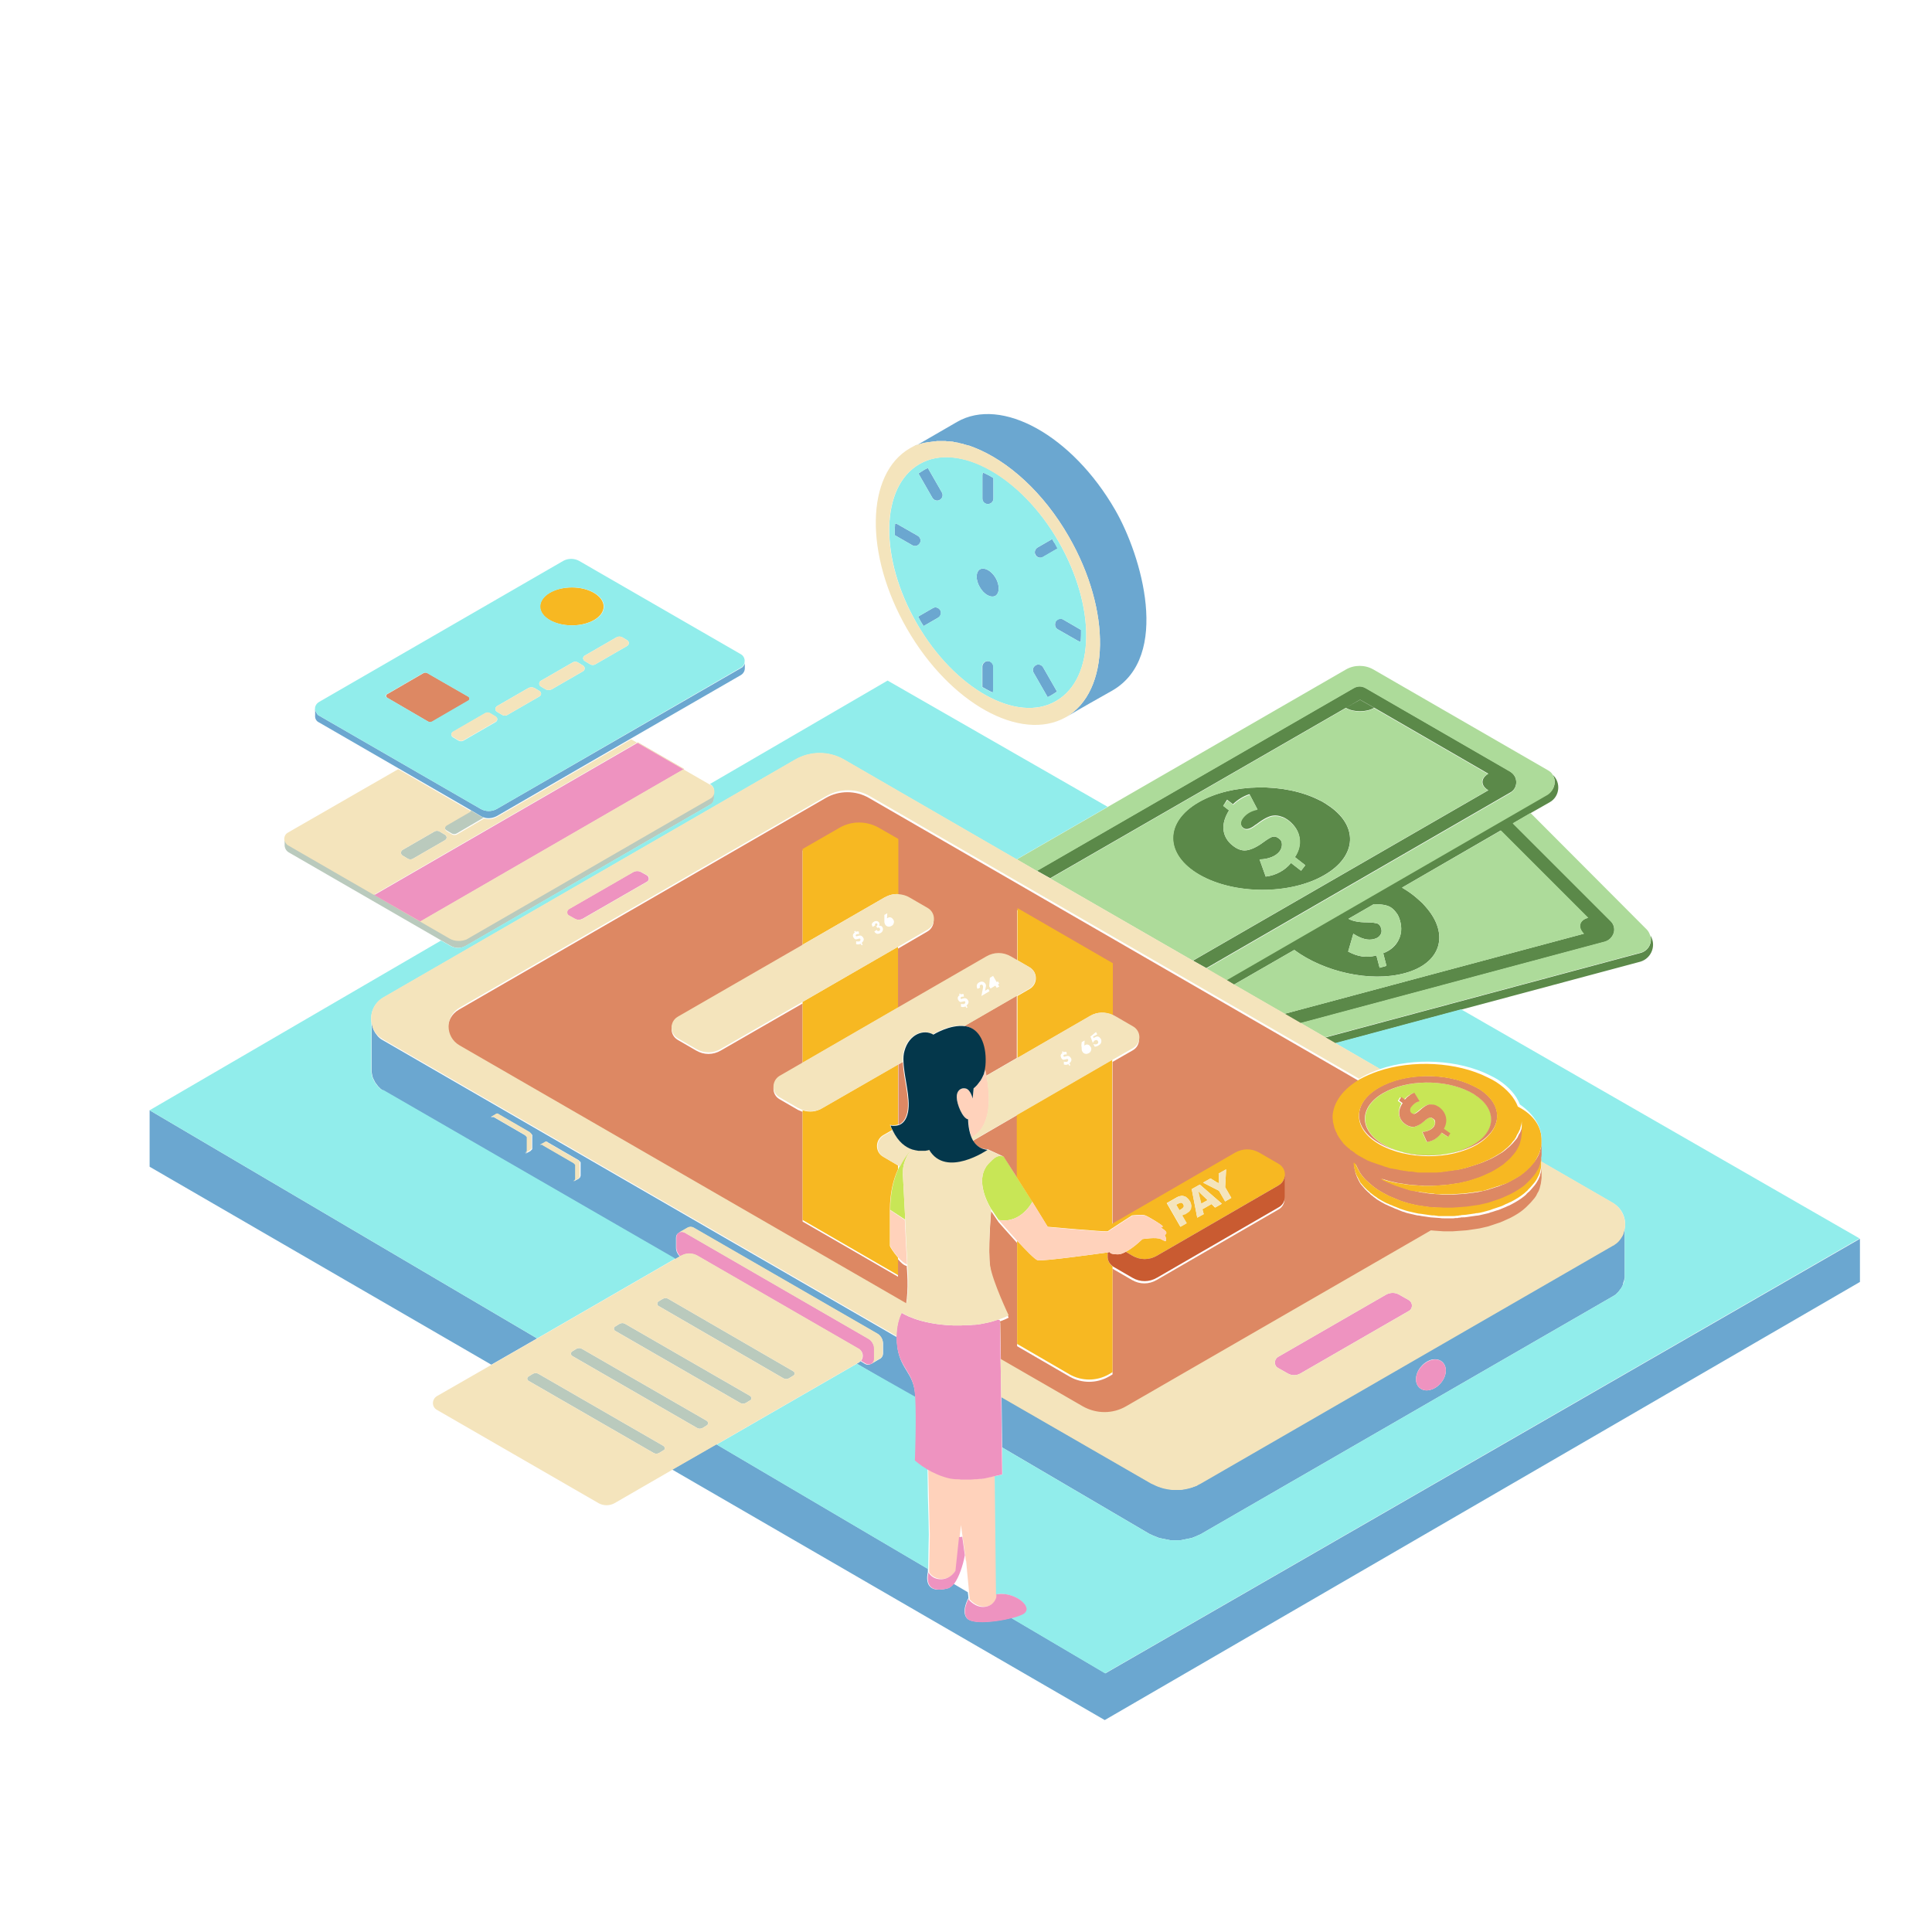 <?xml version="1.0" standalone="no"?>
<svg version="1.1" id="color_x5F_1" xmlns="http://www.w3.org/2000/svg" xmlns:xlink="http://www.w3.org/1999/xlink" x="0px" y="0px" width="600px" height="600px" viewBox="0 0 600 600" enable-background="new 0 0 600 600" xml:space="preserve">
<path id="color_x5F_13" fill="#5B8949" d="M422.309,217.302l4.435,2.52c-2.419,1.411-6.35,1.411-8.769,0L422.309,217.302z
	 M372.417,271.628c-10.784-6.249-10.885-16.328-0.201-22.476c10.28-5.947,26.81-6.148,37.595-0.605
	c0.402,0.202,0.906,0.403,1.31,0.706c0.403,0.202,0.807,0.504,1.109,0.706c9.676,6.249,9.373,15.824-0.907,21.771
	C400.639,277.978,383.202,277.877,372.417,271.628z M379.876,250.26l1.813,1.411c-1.31,2.117-1.914,4.132-1.713,6.047
	s1.209,3.628,2.923,4.939c1.411,1.108,2.822,1.612,4.233,1.411c1.411-0.201,3.225-1.008,5.241-2.52
	c1.41-1.008,2.317-1.613,3.023-1.713c0.604-0.101,1.209,0.101,1.814,0.604c0.604,0.403,0.906,1.008,0.906,1.814
	c0,0.706-0.201,1.411-0.705,2.117c-0.604,0.806-1.512,1.411-2.52,1.814s-2.318,0.706-3.729,0.706l1.915,5.342
	c1.714-0.202,3.124-0.706,4.435-1.411s2.419-1.612,3.427-2.822l3.125,2.419l1.31-1.713l-3.225-2.52
	c1.31-2.016,1.713-4.032,1.411-6.047c-0.303-2.016-1.411-3.729-3.226-5.241c-0.807-0.604-1.612-1.108-2.419-1.31
	c-0.807-0.302-1.714-0.403-2.52-0.302c-1.21,0.101-3.024,1.008-5.241,2.721l-0.202,0.101c-1.008,0.807-1.813,1.209-2.419,1.311
	c-0.604,0.101-1.108,0-1.512-0.403c-0.504-0.403-0.705-0.907-0.705-1.512c0-0.605,0.302-1.209,0.807-1.814
	c0.504-0.604,1.108-1.108,1.813-1.512c0.706-0.403,1.613-0.706,2.52-0.907l-2.419-4.636c-1.008,0.303-2.016,0.807-2.821,1.311
	c-0.807,0.504-1.613,1.108-2.318,1.814l-1.814-1.411L379.876,250.26z M470.889,242.903c0-1.411-0.705-2.52-1.915-3.326
	l-44.852-25.903c-1.209-0.706-2.52-0.706-3.729,0l-98.37,56.745l4.133,2.318l91.819-52.915l0,0l4.435-2.52l4.435,2.52l0,0
	l35.377,20.46l0,0l4.435,2.52l-4.435-2.52c-2.419,1.411-2.419,3.729,0,5.14l-91.719,52.915l4.133,2.318l94.54-54.628
	C470.184,245.422,470.889,244.314,470.889,242.903z M512.515,290.476c0.706,2.217-0.504,4.737-2.923,5.442l-98.068,26.307
	l3.125,1.813l39.106-10.481l55.736-14.917C513.019,297.531,514.43,293.398,512.515,290.476z M498.404,292.491l-94.541,25.298
	l-5.039-2.922l93.028-24.896c-2.016-2.016-1.411-4.233,1.311-4.939l-27.112-27.112l-30.64,17.739c1.915,1.109,3.729,2.419,5.24,3.83
	c0.403,0.302,0.706,0.706,1.109,1.008c0.302,0.303,0.604,0.706,0.907,1.008c7.659,8.567,4.938,17.739-6.552,20.763
	c-10.583,2.822-24.895-0.402-34.168-7.257l-18.746,10.784l-2.521-1.512l99.983-57.752c2.218-1.311,2.722-4.032,1.512-5.947
	c2.621,2.318,2.318,6.753-0.907,8.567l-5.846,3.326l-5.543,3.226l30.338,30.337c1.008,1.008,1.31,2.318,1.008,3.628
	C500.723,291.08,499.715,292.088,498.404,292.491z M434.806,285.94c-0.302-1.008-0.604-1.814-1.209-2.52
	c-0.504-0.705-1.108-1.31-1.814-1.713c-1.008-0.604-2.62-0.907-5.141-0.907l-7.861,4.535c1.21,0.706,3.125,1.109,5.645,1.109
	c1.713,0,2.822,0.202,3.427,0.403c0.604,0.302,0.907,0.806,1.108,1.612c0.202,0.706,0.101,1.311-0.302,1.915
	c-0.403,0.605-1.008,1.008-1.814,1.209c-1.008,0.303-2.016,0.303-3.125,0c-1.108-0.302-2.217-0.806-3.427-1.612l-1.612,5.543
	c1.512,0.807,2.923,1.311,4.334,1.512s2.923,0.101,4.435-0.302l1.008,3.83l2.117-0.605l-1.008-3.931
	c2.217-0.807,3.829-2.218,4.736-4.032C435.209,290.173,435.411,288.157,434.806,285.94z"></path>
<path id="color_x5F_12" fill="#ADDB9A" d="M509.592,295.817l-98.068,26.306l-7.66-4.435l94.541-25.298
	c1.311-0.403,2.318-1.311,2.722-2.722c0.402-1.31,0-2.721-1.009-3.628l-30.337-30.337l5.543-3.226l36.083,36.184
	c0.504,0.504,0.806,1.109,1.008,1.713C513.221,292.592,512.011,295.212,509.592,295.817z M493.264,285.033l-27.112-27.112
	l-30.74,17.739c1.915,1.109,3.729,2.419,5.24,3.83c0.403,0.302,0.706,0.706,1.109,1.008c0.302,0.303,0.604,0.706,0.907,1.008
	c7.659,8.567,4.938,17.739-6.552,20.763c-10.583,2.822-24.895-0.402-34.168-7.257l-18.746,10.784l15.723,9.071l93.029-24.895
	C489.938,287.956,490.543,285.738,493.264,285.033z M434.302,291.987c1.008-1.814,1.109-3.83,0.504-6.047
	c-0.302-1.008-0.604-1.814-1.209-2.52c-0.504-0.705-1.108-1.31-1.814-1.713c-1.008-0.604-2.62-0.907-5.141-0.907l-7.861,4.535
	c1.21,0.706,3.125,1.109,5.645,1.109c1.713,0,2.822,0.202,3.427,0.403c0.604,0.302,0.907,0.806,1.108,1.612
	c0.202,0.706,0.101,1.311-0.302,1.915c-0.403,0.605-1.008,1.008-1.814,1.209c-1.008,0.303-2.016,0.303-3.125,0
	c-1.108-0.302-2.217-0.806-3.427-1.612l-1.612,5.543c1.512,0.807,2.923,1.311,4.334,1.512s2.923,0.101,4.435-0.302l1.008,3.83
	l2.117-0.605l-1.008-3.931C431.682,295.212,433.294,293.801,434.302,291.987z M482.177,240.584
	c-0.302-0.604-0.806-1.008-1.512-1.411l-54.124-31.245c-2.62-1.512-5.946-1.512-8.566,0l-73.879,42.634l-28.322,16.328l6.249,3.628
	l98.37-56.745c1.21-0.705,2.521-0.705,3.729,0l44.852,25.903c1.21,0.705,1.915,1.915,1.915,3.326s-0.705,2.52-1.915,3.326
	l-94.541,54.627l6.249,3.629l99.983-57.752C482.883,245.322,483.387,242.5,482.177,240.584z M462.12,245.422l-91.719,52.915
	l-44.246-25.5l91.819-52.915c2.419,1.411,6.35,1.411,8.769,0l35.377,20.46C459.601,241.693,459.701,244.011,462.12,245.422z
	 M412.33,249.958c-0.403-0.202-0.706-0.504-1.108-0.706c-0.403-0.202-0.807-0.504-1.311-0.706
	c-10.886-5.543-27.314-5.342-37.595,0.605c-10.684,6.148-10.583,16.227,0.202,22.476c10.784,6.249,28.221,6.249,38.904,0.101
	C421.603,265.782,421.905,256.207,412.33,249.958z M403.662,260.339c-0.303-2.016-1.411-3.729-3.226-5.241
	c-0.806-0.604-1.612-1.108-2.419-1.31c-0.806-0.302-1.713-0.403-2.52-0.302c-1.209,0.101-3.023,1.008-5.241,2.721l-0.201,0.101
	c-1.008,0.807-1.814,1.209-2.419,1.311c-0.605,0.101-1.109,0-1.512-0.403c-0.504-0.403-0.706-0.907-0.706-1.512
	c0-0.605,0.303-1.209,0.807-1.814c0.504-0.604,1.108-1.108,1.814-1.512c0.705-0.403,1.612-0.706,2.52-0.907l-2.419-4.636
	c-1.008,0.302-2.016,0.806-2.822,1.31c-0.807,0.504-1.612,1.109-2.318,1.814l-1.814-1.411l-1.31,1.713l1.813,1.411
	c-1.31,2.117-1.914,4.132-1.713,6.047s1.209,3.628,2.923,4.939c1.411,1.108,2.822,1.612,4.233,1.411
	c1.411-0.201,3.225-1.008,5.241-2.52c1.41-1.008,2.317-1.613,3.023-1.713c0.604-0.101,1.209,0.101,1.814,0.604
	c0.604,0.403,0.906,1.008,0.906,1.814c0,0.706-0.201,1.411-0.705,2.117c-0.604,0.806-1.512,1.411-2.52,1.814
	s-2.318,0.706-3.729,0.706l1.915,5.342c1.714-0.202,3.124-0.706,4.435-1.411s2.419-1.612,3.427-2.822l3.125,2.419l1.31-1.713
	l-3.225-2.52C403.461,264.371,403.965,262.355,403.662,260.339z"></path>
<path id="color_x5F_11" fill="#6BA7D0" d="M46.464,344.801l120.343,70.855l-14.211,8.164L46.464,362.338V344.801z M309.223,179.506
	c-1.311-2.217-3.428-3.427-4.838-2.722c-1.412,0.807-1.412,3.326-0.102,5.543c1.311,2.318,3.427,3.427,4.838,2.722
	C310.432,184.243,310.532,181.824,309.223,179.506z M326.76,167.411l-4.535,2.621c-0.807,0.504-1.109,1.512-0.605,2.318
	s1.512,1.109,2.318,0.605l4.535-2.621c-0.302-0.504-0.504-1.008-0.806-1.512C327.264,168.419,327.063,167.916,326.76,167.411z
	 M284.73,138.183c0.101,0,0.202-0.101,0.403-0.101c0.302-0.101,0.604-0.202,0.907-0.302c0.101,0,0.302-0.101,0.403-0.101
	c0.302-0.101,0.604-0.202,0.907-0.202c0.202,0,0.403-0.101,0.604-0.101c0.302-0.101,0.504-0.101,0.806-0.101
	c0.202,0,0.403-0.101,0.706-0.101c0.202,0,0.504-0.101,0.706-0.101c0.303,0,0.504,0,0.807-0.101c0.202,0,0.403,0,0.706,0
	c0.302,0,0.604,0,0.907,0c0.202,0,0.403,0,0.605,0c0.302,0,0.706,0,1.008,0.101c0.202,0,0.302,0,0.504,0
	c0.403,0,0.706,0.101,1.109,0.101c0.101,0,0.302,0,0.403,0.101c0.403,0.101,0.807,0.101,1.209,0.202c0.101,0,0.202,0,0.303,0.101
	c0.504,0.101,0.907,0.202,1.411,0.302c0.101,0,0.101,0,0.202,0.101c0.504,0.101,1.008,0.302,1.513,0.403h0.1
	c0.504,0.202,1.008,0.403,1.613,0.605l0,0c10.482,4.132,21.468,13.909,29.33,27.616c13.304,23.081,12.9,48.177-0.907,56.14
	c4.736-2.822,9.574-5.543,14.412-8.265c18.344-10.583,9.071-42.029,0.907-56.14c-13.304-23.081-35.276-35.276-49.084-27.314
	l-13.405,7.761c0,0,0,0,0.101,0C284.125,138.485,284.428,138.283,284.73,138.183z M311.036,433.798l46.666,26.911
	c0.201,0.101,0.302,0.201,0.504,0.201l0,0c0.604,0.303,1.209,0.605,1.814,0.807l0,0c0,0,0,0,0.101,0
	c0.201,0.101,0.403,0.101,0.504,0.201c0.101,0,0.201,0.102,0.303,0.102c0.201,0,0.302,0.101,0.504,0.101
	c0.201,0,0.302,0.101,0.504,0.101c0.201,0,0.302,0.101,0.504,0.101c0.201,0,0.302,0.102,0.504,0.102
	c0.201,0,0.302,0.101,0.504,0.101c0.201,0,0.302,0,0.504,0.101c0.101,0,0.302,0,0.403,0c0.101,0,0.101,0,0.201,0s0.303,0,0.403,0
	s0.201,0,0.302,0c0.102,0,0.303,0,0.403,0c0.102,0,0.202,0,0.303,0s0.303,0,0.403,0h0.101c0.101,0,0.303,0,0.403,0
	c0.201,0,0.302-0.101,0.504-0.101c0.201,0,0.302-0.101,0.504-0.101c0.201,0,0.302-0.102,0.504-0.102
	c0.201,0,0.302-0.101,0.504-0.101c0.201,0,0.303-0.101,0.504-0.101c0.101-0.101,0.303-0.101,0.504-0.101
	c0.101,0,0.201-0.102,0.303-0.102c0.201-0.101,0.302-0.101,0.504-0.201c0.101,0,0.101,0,0.201-0.101
	c0.101,0,0.101-0.101,0.202-0.101c0.201-0.102,0.402-0.102,0.504-0.202c0.101,0,0.101,0,0.201-0.101c0,0,0.101,0,0.101-0.101
	c0.202-0.101,0.403-0.202,0.504-0.303c0.101,0,0.101-0.101,0.202-0.101c0.101-0.101,0.302-0.202,0.403-0.202l128.002-73.878
	c0.101-0.102,0.303-0.202,0.504-0.303c0.102-0.101,0.202-0.201,0.303-0.201c0.101-0.102,0.201-0.102,0.303-0.202
	c0.101-0.101,0.201-0.101,0.201-0.201c0.101-0.101,0.201-0.202,0.403-0.403c0.101-0.102,0.201-0.201,0.302-0.403
	c0,0,0.102-0.101,0.102-0.202c0.101-0.1,0.201-0.201,0.302-0.402c0.101-0.102,0.101-0.201,0.202-0.303
	c0.101-0.101,0.201-0.303,0.201-0.402c0.101-0.202,0.202-0.303,0.202-0.404c0-0.1,0.101-0.201,0.101-0.302
	c0.101-0.101,0.101-0.202,0.101-0.403c0-0.101,0.101-0.201,0.101-0.303c0.101-0.201,0.101-0.302,0.101-0.504l0,0l0,0
	c0.102-0.201,0.102-0.302,0.102-0.504v15.522l-0.102,0.504l-0.101,0.504l-0.201,0.504l-0.202,0.907l-0.201,0.402l-0.201,0.403
	l-0.303,0.403l-0.303,0.403l-0.302,0.403l-0.403,0.402l-0.403,0.403l-0.403,0.303l-0.504,0.303l-128.003,73.878l-0.402,0.202
	l-0.505,0.201l-0.402,0.202l-0.504,0.201l-0.504,0.202l-0.504,0.201l-0.504,0.101l-0.505,0.101l-0.504,0.102l-0.504,0.101
	l-0.504,0.101l-0.504,0.101l-0.504,0.101h-0.504h-0.504h-0.504h-0.504h-0.504h-0.504l-0.504-0.101l-0.504-0.101l-0.504-0.101
	l-0.504-0.101l-0.504-0.102l-0.504-0.101l-0.504-0.101l-0.504-0.201l-0.504-0.202l-0.504-0.201l-0.504-0.202l-0.403-0.201
	l-0.504-0.202l-45.859-26.91L311.036,433.798z M439.745,428.355c0,2.52,2.116,4.031,4.636,3.226c2.52-0.706,4.637-3.427,4.637-5.947
	c0-2.52-2.016-4.031-4.637-3.325C441.861,423.114,439.745,425.735,439.745,428.355z M306.804,205.308
	c-0.907,0-1.714,0.807-1.714,1.713v6.35c1.108,0.604,2.116,1.209,3.226,1.713c0.101-0.202,0.201-0.504,0.201-0.807v-7.357
	C308.416,206.115,307.71,205.308,306.804,205.308z M328.473,195.431l6.351,3.629c0.201,0.101,0.504,0.201,0.806,0.201
	c0.101-1.108,0.101-2.419,0.101-3.628l-5.543-3.225c-0.807-0.504-1.814-0.202-2.318,0.604
	C327.465,193.919,327.667,195.028,328.473,195.431z M321.015,208.937l4.334,7.56c0.504-0.202,1.008-0.504,1.512-0.807
	c0.504-0.302,0.907-0.604,1.411-0.907l-4.334-7.559c-0.504-0.806-1.512-1.108-2.318-0.604
	C320.813,207.123,320.511,208.13,321.015,208.937z M99.076,224.357l24.593,14.211l22.677,13.103l3.024,1.814
	c0.302,0.202,0.706,0.302,1.008,0.403c1.209,0.403,2.621,0.202,3.83-0.403l41.828-24.189l34.067-19.654
	c0.806-0.504,1.209-1.31,1.209-2.117v-2.016c0,0.101,0,0.202,0,0.302c0,0.101,0,0.202,0,0.202c0,0.202-0.101,0.303-0.202,0.403
	v0.101c-0.101,0.101-0.202,0.303-0.302,0.403c0,0,0,0.101-0.101,0.101c-0.101,0.202-0.302,0.303-0.504,0.403l-75.995,43.843
	c-1.512,0.807-3.326,0.807-4.838,0l-50.294-29.027c-0.202-0.101-0.403-0.202-0.504-0.403c-0.101-0.101-0.101-0.101-0.101-0.202
	c-0.101-0.101-0.201-0.202-0.201-0.302c0-0.101-0.101-0.101-0.101-0.202c-0.101-0.101-0.101-0.302-0.202-0.403
	c0-0.101,0-0.101,0-0.202c0-0.101-0.101-0.201-0.101-0.302v1.915C97.766,223.047,98.169,223.954,99.076,224.357z M274.248,420.292
	v-3.023c0-1.311-0.806-2.52-1.915-3.124l-56.946-32.857c-0.604-0.303-1.209-0.303-1.814,0l-2.822,1.612l0,0l0,0l0,0
	c-0.504,0.302-0.807,0.806-0.807,1.512v3.124c0,1.008,0.504,2.017,1.21,2.722l-1.411,0.807l-90.61-52.31l-0.504-0.303l-0.403-0.303
	l-0.403-0.402l-0.403-0.403l-0.303-0.403l-0.302-0.403l-0.302-0.403l-0.202-0.402l-0.202-0.404l-0.202-0.402l-0.201-0.504
	l-0.101-0.504l-0.101-0.504l-0.101-0.504v-15.623c0,0.202,0.101,0.303,0.101,0.504c0,0.102,0.101,0.303,0.101,0.504l0,0l0,0
	c0,0.102,0.101,0.303,0.101,0.504c0,0.102,0.101,0.202,0.101,0.303c0,0.102,0.101,0.201,0.101,0.403
	c0,0.101,0.101,0.202,0.101,0.302c0.101,0.102,0.101,0.303,0.202,0.404c0.101,0.1,0.202,0.302,0.202,0.402
	c0.101,0.102,0.201,0.303,0.302,0.403c0.101,0.101,0.202,0.302,0.302,0.403c0.101,0.101,0.202,0.303,0.302,0.402
	c0.101,0.102,0.202,0.202,0.403,0.404c0.101,0.1,0.202,0.1,0.202,0.201c0.101,0.101,0.202,0.101,0.302,0.201
	c0.101,0.102,0.202,0.202,0.302,0.202c0.202,0.101,0.303,0.201,0.504,0.302l159.449,92.122c0,1.108,0.101,2.318,0.302,3.729
	c1.209,6.651,4.939,7.458,5.443,14.211c0,0.303,0.101,0.706,0.101,1.008l-18.243-10.684l0.504-0.303
	c0.302-0.101,0.403-0.302,0.604-0.504l1.512,0.907c0.604,0.303,1.209,0.303,1.713,0l0,0l0,0c0,0,0,0,0.101,0l2.721-1.612h0.101l0,0
	C273.946,421.502,274.248,420.998,274.248,420.292z M165.093,352.36v-0.101l-0.101-0.102l-0.101-0.101l-0.101-0.101l-0.101-0.101
	l-0.101-0.101l-0.101-0.102l-9.575-5.543l-0.101-0.102h-0.101l-0.101-0.1h-0.101h-0.302l-0.101,0.1h-0.101l-0.101,0.102
	l-1.411,0.807l0,0l-0.101,0.1l0.202-0.1h0.101h0.201h0.101h0.101h0.202h0.101l0.101,0.1l9.575,5.544l0.101,0.101l0.101,0.102
	l0.101,0.101l0.101,0.101l0.101,0.101l0.101,0.101v0.102v0.201v3.931v0.202v0.101v0.101l-0.101,0.102l-0.101,0.1l-0.101,0.102
	l-0.101,0.101l-0.101,0.101l1.512-0.807l0.101-0.1l0.101-0.102l0.101-0.101l0.101-0.101l0.101-0.102l0.101-0.101v-0.101v-0.201
	v-3.932v-0.302H165.093z M180.313,365.16v-3.931v-0.101v-0.201l-0.101-0.102l-0.101-0.101l-0.101-0.101l-0.101-0.102l-0.101-0.1
	l-0.101-0.102l-9.575-5.543l-0.101-0.102l-0.101-0.1h-0.202h-0.101h-0.101h-0.101l-0.202,0.1l-0.101,0.102l-1.31,0.705l0,0
	l-0.101,0.102l0.201-0.102h0.101h0.101h0.101h0.202h0.101l0.101,0.102l0.101,0.1l9.575,5.544l0.101,0.101l0.101,0.102l0.101,0.101
	l0.101,0.101l0.101,0.101v0.101v0.102v0.101v3.931v0.201v0.102l-0.101,0.101l-0.101,0.101l-0.101,0.101l-0.101,0.101l-0.101,0.102
	l-0.101,0.101l1.512-0.807l0.101-0.101l0.101-0.101l0.101-0.101l0.101-0.102l0.101-0.101v-0.101v-0.101L180.313,365.16z
	 M343.289,519.671l-29.229-17.235c-5.04,1.311-12.096,1.915-13.708,0.202c-2.016-2.117,0.403-6.351,0.403-6.351l0,0
	c0-0.402-0.101-1.008-0.201-1.813l-4.435-2.621c-0.605,0.706-1.209,1.311-1.814,1.411c-6.048,1.613-6.854-1.713-6.148-5.039
	c0-0.202,0-0.504,0-1.008l-65.715-38.703l-13.708,7.861l134.353,77.81l234.537-136.066v-13.404L343.289,519.671z M292.491,152.897
	l-4.334-7.559c-0.504,0.202-1.008,0.504-1.512,0.806c-0.504,0.303-0.907,0.605-1.411,0.907l4.334,7.56
	c0.504,0.806,1.512,1.108,2.318,0.604C292.693,154.813,292.995,153.704,292.491,152.897z M306.804,156.526
	c0.906,0,1.713-0.706,1.713-1.714v-6.35c-1.108-0.706-2.116-1.209-3.226-1.713c-0.101,0.202-0.201,0.504-0.201,0.806v7.257
	C305.09,155.821,305.795,156.526,306.804,156.526z M285.638,168.722c0.504-0.806,0.201-1.814-0.605-2.318l-6.35-3.628
	c-0.202-0.101-0.504-0.202-0.706-0.202c-0.101,1.21-0.101,2.419-0.101,3.629l5.442,3.124
	C284.125,169.83,285.134,169.528,285.638,168.722z M289.669,188.879l-4.535,2.621c0.302,0.504,0.504,1.008,0.806,1.512
	s0.604,1.008,0.907,1.411l4.535-2.621c0.807-0.504,1.109-1.512,0.605-2.318C291.483,188.678,290.476,188.375,289.669,188.879z"></path>
<path id="color_x5F_10" fill="#C8E656" d="M458.189,340.064c-0.303-0.202-0.504-0.404-0.807-0.504
	c-0.303-0.202-0.604-0.303-0.907-0.504c-7.761-3.932-19.452-3.83-26.81,0.402c-7.66,4.436-7.56,11.591,0.101,16.025
	c7.66,4.436,20.158,4.436,27.717,0.102C464.841,351.353,465.043,344.498,458.189,340.064z M449.622,353.065l-2.016-1.31
	c-0.504,0.806-1.21,1.41-1.915,1.914c-0.706,0.504-1.612,0.807-2.621,1.008l-1.41-3.124c0.906-0.101,1.612-0.302,2.217-0.604
	s1.108-0.705,1.411-1.209c0.303-0.404,0.403-0.807,0.303-1.311c-0.102-0.403-0.303-0.807-0.605-1.008
	c-0.402-0.303-0.806-0.403-1.108-0.303c-0.403,0.101-0.907,0.504-1.713,1.109c-1.21,1.008-2.218,1.611-3.024,1.713
	c-0.806,0.201-1.713-0.102-2.62-0.705c-1.108-0.706-1.714-1.714-2.016-2.822c-0.202-1.109,0-2.42,0.705-3.729l-1.108-0.807
	l0.705-1.108l1.109,0.807c0.402-0.404,0.806-0.807,1.31-1.21c0.504-0.302,1.008-0.604,1.613-0.907l1.612,2.621
	c-0.604,0.201-1.108,0.402-1.512,0.705s-0.807,0.605-1.008,1.008c-0.303,0.403-0.403,0.807-0.403,1.109
	c0,0.402,0.201,0.604,0.504,0.906c0.303,0.201,0.604,0.303,0.907,0.201c0.302-0.1,0.807-0.402,1.411-0.906l0.101-0.102
	c1.311-1.107,2.318-1.713,3.023-1.914c0.504-0.102,1.008-0.102,1.512,0.101c0.504,0.101,1.009,0.403,1.513,0.706
	c1.108,0.806,1.914,1.813,2.116,3.023c0.303,1.209,0.101,2.418-0.604,3.729l2.016,1.411L449.622,353.065z M283.118,356.896
	c0,0.101-0.202,0.202-0.403,0.604l0,0c-0.101,0.102-0.101,0.202-0.202,0.303l0,0c-0.101,0.102-0.202,0.201-0.202,0.303l0,0
	c-0.101,0.101-0.202,0.303-0.302,0.402l0,0c-0.101,0.202-0.202,0.303-0.303,0.504l0,0c-0.504,1.008-1.008,2.218-1.209,3.629
	c-0.101,0.705-0.101,1.311-0.101,2.117c0.101,2.016,0.403,7.66,0.706,13.404c0,0.201,0,0.403,0,0.605l-4.636-3.024
	c0-5.442,1.108-9.676,2.52-12.699c0.101-0.302,0.302-0.604,0.403-0.907C281.102,358.71,282.916,356.996,283.118,356.896z
	 M315.874,365.766l4.737,7.458c0,0-3.527,6.954-10.482,5.644l-2.317-3.426c0,0-4.839-7.459-1.814-12.699
	c0.101-0.202,0.303-0.505,0.403-0.706c0.101-0.101,0.101-0.202,0.201-0.202c0.101-0.101,0.202-0.302,0.303-0.402
	c0.101-0.102,0.101-0.102,0.201-0.202c0.101-0.202,0.202-0.302,0.403-0.403c0.101-0.101,0.101-0.201,0.202-0.201
	c0.101-0.102,0.101-0.102,0.201-0.201c0.101-0.102,0.101-0.102,0.201-0.202c0,0,0,0,0.102-0.101
	c0.201-0.201,0.302-0.303,0.504-0.403c0,0,0.101,0,0.101-0.101c0.604-0.403,1.108-0.605,1.512-0.705l0,0c0.101,0,0.101,0,0.201,0
	c0.102,0,0.102,0,0.202,0l0,0l0,0l0,0l0,0l0,0l0,0l0,0c0.403,0.1,0.705,0.201,1.008,0.201L315.874,365.766z"></path>
<path id="color_x5F_9" fill="#BACABD" d="M220.628,249.857l-75.895,43.843c-1.512,0.907-3.326,0.907-4.838,0l-2.822-1.613
	l-47.472-27.415c-0.807-0.504-1.209-1.411-1.209-2.217v-1.915c0,0.101,0,0.101,0,0.202c0,0.101,0,0.201,0.101,0.302
	c0,0,0,0.101,0.101,0.101c0.101,0.101,0.101,0.303,0.202,0.403l0,0c0.202,0.302,0.504,0.604,0.807,0.806l50.294,29.027
	c1.512,0.807,3.326,0.807,4.838,0l75.895-43.843c0.202-0.101,0.403-0.202,0.504-0.403c0.101-0.101,0.202-0.202,0.202-0.302
	s0.101-0.101,0.101-0.202c0.101-0.101,0.101-0.302,0.202-0.403v-0.101c0-0.101,0.101-0.202,0.101-0.403c0-0.101,0-0.101,0-0.201
	v2.016C221.838,248.648,221.435,249.454,220.628,249.857z M138.585,257.82l1.512,0.907c0.604,0.403,1.31,0.403,1.915,0l8.265-4.838
	c-0.403-0.101-0.706-0.201-1.008-0.403l-3.023-1.814l-7.66,4.435C137.981,256.509,137.981,257.417,138.585,257.82z M124.979,265.681
	l1.512,0.907c0.605,0.403,1.311,0.403,1.915,0l9.777-5.645c0.706-0.403,0.706-1.31,0-1.713l-1.512-0.907
	c-0.604-0.403-1.31-0.403-1.915,0l-9.776,5.644C124.375,264.371,124.375,265.278,124.979,265.681z M246.33,425.836l-38.804-22.477
	c-0.504-0.302-1.108-0.302-1.713,0l-1.31,0.807c-0.504,0.303-0.504,1.108,0,1.411l38.804,22.476c0.504,0.303,1.109,0.303,1.714,0
	l1.31-0.806C246.935,426.944,246.935,426.138,246.33,425.836z M232.925,433.496l-38.804-22.376c-0.504-0.302-1.109-0.302-1.713,0
	l-1.31,0.807c-0.605,0.303-0.605,1.108,0,1.411l38.804,22.375c0.504,0.303,1.109,0.303,1.713,0l1.311-0.806
	C233.529,434.705,233.529,433.898,232.925,433.496z M180.716,418.881c-0.504-0.302-1.109-0.302-1.714,0l-1.31,0.807
	c-0.504,0.303-0.504,1.108,0,1.411l38.804,22.375c0.504,0.303,1.108,0.303,1.713,0l1.31-0.806c0.504-0.303,0.504-1.109,0-1.411
	L180.716,418.881z M206.014,449.018l-38.804-22.376c-0.504-0.302-1.109-0.302-1.713,0l-1.311,0.807
	c-0.604,0.303-0.604,1.108,0,1.411l38.804,22.375c0.504,0.303,1.209,0.303,1.713,0l1.31-0.806
	C206.619,450.227,206.619,449.421,206.014,449.018z"></path>
<path id="color_x5F_8" fill="#dd8863" d="M311.54,359.113l-4.838-2.218c-2.217,0-3.628-1.108-4.535-2.62l13.707-7.963v19.453
	l-4.232-6.652C311.642,359.113,311.642,359.113,311.54,359.113z M305.695,331.799c0.201,0.706,0.402,1.512,0.503,2.318l9.575-5.543
	v-19.352l-16.227,9.373c4.536,0.705,6.451,5.645,6.249,11.188C305.896,330.59,305.795,331.194,305.695,331.799z M278.885,349.336
	c1.209-0.402,2.419-1.512,2.923-4.132c0.806-4.334-1.311-10.481-1.411-15.421l-1.411,0.807v18.746H278.885z M434.604,346.414
	c0.201,1.108,0.907,2.116,2.016,2.822c0.907,0.604,1.814,0.806,2.621,0.705c0.806-0.201,1.915-0.705,3.023-1.713
	c0.806-0.706,1.31-1.009,1.713-1.109s0.706,0,1.109,0.303c0.402,0.201,0.604,0.604,0.604,1.008c0.101,0.402-0.101,0.906-0.303,1.311
	c-0.302,0.504-0.806,0.906-1.411,1.209c-0.604,0.303-1.31,0.504-2.217,0.604l1.411,3.124c1.008-0.201,1.915-0.504,2.62-1.008
	c0.706-0.504,1.411-1.108,1.915-1.914l2.016,1.31l0.706-1.108l-2.016-1.411c0.705-1.21,0.906-2.52,0.604-3.729
	c-0.303-1.209-1.008-2.217-2.117-3.023c-0.504-0.303-1.008-0.604-1.512-0.705c-0.504-0.102-1.008-0.102-1.512-0.102
	c-0.705,0.102-1.713,0.706-3.023,1.916l-0.101,0.1c-0.605,0.504-1.109,0.807-1.411,0.908c-0.303,0.1-0.604,0-0.907-0.202
	s-0.504-0.504-0.504-0.907c0-0.402,0.101-0.807,0.403-1.108c0.302-0.403,0.604-0.706,1.008-1.008
	c0.403-0.303,0.907-0.505,1.512-0.706l-1.612-2.62c-0.605,0.202-1.21,0.504-1.613,0.907c-0.504,0.303-0.907,0.705-1.31,1.209
	l-1.109-0.807l-0.705,1.109l1.108,0.807C434.604,343.994,434.402,345.305,434.604,346.414z M145.54,216.395l-12.8-7.357
	c-0.403-0.202-0.907-0.202-1.209,0l-11.289,6.551c-0.403,0.202-0.403,0.806,0,1.108l12.8,7.458c0.403,0.202,0.807,0.202,1.209,0
	l11.289-6.551C145.943,217.302,145.943,216.697,145.54,216.395z M421.099,361.633l0.201,0.504l0.403,0.807l0.403,0.807l0.504,0.806
	l0.604,0.806l0.605,0.706l0.705,0.706l0.807,0.705l0.806,0.705l0.907,0.706l1.008,0.706l1.008,0.604l1.109,0.604l1.108,0.604
	l1.21,0.505l1.209,0.504l1.21,0.504l1.209,0.402l1.311,0.403l1.31,0.302l1.311,0.303l1.311,0.201l1.411,0.202l1.411,0.202
	l1.411,0.101l1.411,0.101l1.41,0.101h1.411h1.411l1.411-0.101l1.411-0.101l1.411-0.101l1.411-0.202l1.411-0.202l1.311-0.201
	l1.31-0.303l1.311-0.302l1.209-0.403l1.21-0.402l1.209-0.404l1.21-0.504l1.108-0.504l1.109-0.504l1.108-0.604l1.008-0.604
	l0.907-0.605l0.907-0.604l0.806-0.706l0.706-0.706l0.705-0.705l0.605-0.705l0.604-0.706l0.504-0.706l0.403-0.705l0.403-0.705
	l0.302-0.807l0.202-0.807l0.201-0.807l0.101-0.604v-0.202l0.101-0.806v-4.536c0,0.202,0,0.504-0.101,0.806
	c0,0.202-0.101,0.504-0.101,0.807s-0.101,0.504-0.201,0.807c-0.102,0.303-0.202,0.504-0.202,0.807
	c-0.101,0.302-0.201,0.504-0.302,0.806c-0.102,0.202-0.202,0.504-0.403,0.807c-0.102,0.202-0.303,0.504-0.403,0.706
	c-0.202,0.201-0.303,0.504-0.504,0.705c-0.202,0.201-0.403,0.504-0.604,0.705c-0.202,0.201-0.403,0.504-0.605,0.706
	c-0.201,0.201-0.403,0.504-0.705,0.705c-0.202,0.202-0.504,0.504-0.706,0.706c-0.201,0.201-0.504,0.402-0.806,0.705
	c-0.303,0.201-0.605,0.403-0.907,0.705c-0.303,0.202-0.604,0.404-0.907,0.605c-0.201,0.101-0.303,0.201-0.504,0.303
	c-0.201,0.1-0.303,0.201-0.504,0.302c-0.403,0.202-0.706,0.403-1.108,0.604c-0.403,0.202-0.706,0.403-1.109,0.605
	c-0.403,0.201-0.705,0.302-1.108,0.504c0,0,0,0-0.101,0c-0.403,0.201-0.807,0.303-1.21,0.504s-0.806,0.303-1.209,0.402
	c-0.403,0.102-0.807,0.303-1.21,0.404c-0.403,0.1-0.806,0.201-1.209,0.402c-0.403,0.102-0.907,0.201-1.311,0.303
	c-0.403,0.101-0.907,0.201-1.311,0.303c-0.504,0.1-0.907,0.201-1.31,0.201c-0.504,0.101-0.907,0.201-1.411,0.201
	c-0.504,0.102-0.907,0.102-1.411,0.201c-0.504,0.102-0.907,0.102-1.411,0.102s-0.907,0.101-1.411,0.101s-0.907,0.101-1.411,0.101
	s-0.907,0-1.411,0s-0.907,0-1.411,0s-0.907,0-1.411-0.101c-0.504,0-0.907-0.101-1.411-0.101s-0.906-0.102-1.411-0.102
	c-0.201,0-0.402-0.1-0.705-0.1c-0.201,0-0.403-0.102-0.705-0.102c-0.202-0.101-0.403-0.101-0.706-0.101
	c-0.201,0-0.403-0.101-0.705-0.101c-0.403-0.102-0.907-0.201-1.311-0.303c-0.403-0.101-0.907-0.201-1.311-0.303
	c-0.403-0.1-0.907-0.201-1.31-0.302c-0.202-0.101-0.403-0.101-0.605-0.202c-0.201-0.1-0.403-0.1-0.604-0.201
	c-0.403-0.101-0.807-0.303-1.21-0.402c-0.402-0.102-0.806-0.303-1.209-0.404c-0.403-0.201-0.807-0.302-1.21-0.504
	c-0.402-0.201-0.806-0.302-1.209-0.504c-0.403-0.201-0.807-0.402-1.108-0.504c-0.403-0.201-0.706-0.402-1.109-0.604l0,0l0,0
	l1.008,0.302l1.311,0.404l1.311,0.302l1.311,0.303l1.41,0.201l1.311,0.202l1.411,0.201l1.411,0.102l1.411,0.1l1.411,0.102h1.411
	h1.411l1.411-0.102l1.41-0.1l1.411-0.102l1.411-0.201l1.411-0.202l1.311-0.201l1.311-0.303l1.31-0.302l1.311-0.404l1.209-0.402
	l1.21-0.403l1.209-0.504l1.109-0.504l1.108-0.504l1.108-0.604l1.008-0.605l0.907-0.604l0.907-0.604l0.807-0.705l0.807-0.706
	l0.705-0.706l0.604-0.705l0.605-0.705l0.504-0.706l0.402-0.706l0.403-0.806l0.303-0.706l0.201-0.806l0.202-0.807l0.101-0.806
	l0.101-0.807v-4.133c0-0.101,0-0.201,0-0.402l0,0c0,0.1,0,0.302,0,0.402l0,0c0,0.102,0,0.303,0,0.403
	c0,0.202-0.101,0.504-0.101,0.807c-0.101,0.201-0.101,0.504-0.202,0.806c-0.101,0.303-0.201,0.504-0.201,0.807
	c-0.101,0.201-0.201,0.504-0.303,0.807c-0.101,0.201-0.201,0.504-0.402,0.705c-0.102,0.303-0.303,0.504-0.403,0.807c0,0,0,0,0,0.101
	c-0.101,0.202-0.303,0.403-0.403,0.604c-0.201,0.202-0.403,0.504-0.604,0.706c-0.202,0.201-0.403,0.504-0.605,0.706
	c-0.201,0.201-0.504,0.504-0.705,0.705s-0.504,0.504-0.807,0.705c-0.201,0.201-0.504,0.403-0.806,0.705
	c-0.102,0.102-0.303,0.202-0.403,0.303c-0.101,0.102-0.303,0.202-0.403,0.303s-0.303,0.201-0.504,0.303
	c-0.101,0.101-0.303,0.201-0.504,0.302c-0.202,0.101-0.303,0.202-0.504,0.303c-0.202,0.101-0.303,0.201-0.504,0.302
	c-0.403,0.202-0.706,0.403-1.108,0.605c-0.403,0.201-0.706,0.402-1.109,0.504c-0.403,0.201-0.806,0.402-1.108,0.504
	c-0.403,0.201-0.807,0.303-1.21,0.504c-0.402,0.101-0.806,0.303-1.209,0.402c-0.403,0.102-0.807,0.303-1.21,0.404
	c-0.402,0.1-0.806,0.201-1.31,0.402c-0.202,0.102-0.403,0.102-0.706,0.201c-0.201,0.102-0.403,0.102-0.705,0.202
	c-0.403,0.101-0.907,0.202-1.311,0.303s-0.907,0.201-1.311,0.201c-0.504,0.101-0.907,0.101-1.411,0.202
	c-0.504,0.101-0.906,0.101-1.41,0.201c-0.202,0-0.504,0-0.706,0.101c-0.201,0-0.504,0-0.705,0.101c-0.504,0-0.907,0.102-1.411,0.102
	s-0.907,0.101-1.411,0.101s-0.907,0-1.411,0s-0.907,0-1.411,0s-0.907,0-1.411-0.101c-0.504,0-0.907-0.102-1.411-0.102
	c-0.504-0.101-0.907-0.101-1.411-0.101c-0.504-0.101-0.907-0.101-1.411-0.201c-0.403-0.101-0.907-0.101-1.31-0.202
	c-0.504-0.101-0.907-0.201-1.411-0.302c-0.403-0.101-0.907-0.202-1.311-0.303s-0.907-0.202-1.311-0.403
	c-0.403-0.101-0.907-0.201-1.31-0.402c-0.403-0.102-0.807-0.303-1.21-0.404c-0.403-0.1-0.807-0.302-1.209-0.402
	c-0.202-0.102-0.403-0.201-0.605-0.201c-0.201-0.102-0.403-0.202-0.604-0.202c-0.403-0.202-0.807-0.403-1.209-0.504
	c-0.403-0.202-0.706-0.403-1.109-0.604c-0.403-0.202-0.705-0.403-1.108-0.605c-0.403-0.201-0.706-0.402-1.008-0.604
	c-0.303-0.201-0.706-0.403-0.907-0.706c-0.201-0.1-0.403-0.302-0.604-0.402c-0.101-0.102-0.202-0.201-0.403-0.201
	c-0.303-0.202-0.504-0.504-0.807-0.706c-0.302-0.202-0.504-0.504-0.806-0.706c-0.202-0.201-0.504-0.504-0.706-0.705
	c-0.201-0.201-0.403-0.504-0.705-0.705c-0.202-0.202-0.403-0.504-0.605-0.807c-0.201-0.201-0.302-0.504-0.504-0.807
	c-0.201-0.201-0.302-0.504-0.402-0.807c-0.102-0.302-0.303-0.504-0.403-0.806c-0.102-0.302-0.202-0.504-0.303-0.806
	c-0.101-0.303-0.201-0.505-0.201-0.807c-0.102-0.303-0.102-0.504-0.202-0.807c-0.101-0.201-0.101-0.504-0.101-0.807
	s-0.101-0.504-0.101-0.807c0-4.031,2.52-8.163,7.559-11.389l-151.99-87.788c-4.132-2.419-9.374-2.419-13.506,0l-113.892,65.715
	c-4.536,2.62-4.536,9.07,0,11.691l138.787,80.127c1.008-4.838,0.302-11.893,0.302-11.893s0-0.102,0-0.303
	c-0.907-0.201-1.915-1.108-2.721-2.116v5.442l-29.632-17.135v-34.066c-0.504-0.201-0.907-0.402-1.411-0.604l-5.745-3.326
	c-2.52-1.411-2.52-5.14,0-6.651l7.156-4.133v-18.949l-25.399,14.615c-2.419,1.41-5.241,1.41-7.66,0l-5.745-3.326
	c-2.52-1.512-2.52-5.141,0-6.652l38.804-22.375v-29.733l11.389-6.551c3.729-2.117,8.365-2.117,12.095,0l6.148,3.527v17.134
	c1.209,0.101,2.419,0.403,3.427,1.008l5.745,3.326c2.52,1.512,2.52,5.14,0,6.652l-9.172,5.342v18.949l27.415-15.825
	c2.419-1.411,5.241-1.411,7.66,0l1.915,1.109v-16.227l29.632,17.134v16.126c0.202,0.101,0.403,0.202,0.605,0.303l5.745,3.325
	c2.52,1.513,2.52,5.141,0,6.652l-6.351,3.629v51c0.102-0.102,0.202-0.202,0.303-0.202l37.796-21.871c2.419-1.411,5.241-1.411,7.66,0
	l5.745,3.325c1.311,0.807,2.016,2.117,1.915,3.528v6.753c0,1.311-0.604,2.621-1.915,3.326l-37.796,21.871
	c-2.419,1.411-5.241,1.411-7.66,0l-5.745-3.326c-0.101-0.101-0.201-0.201-0.303-0.201v32.857l-1.209,0.705
	c-3.729,2.117-8.365,2.117-12.095,0l-16.328-9.474v-32.052c-2.923-3.225-5.745-6.45-5.745-6.45l-2.318-3.427
	c0,0-1.108,12.498-0.302,17.639c0.806,5.039,5.745,15.42,5.745,15.42s-1.21,0.706-3.427,1.411c0.101,0,0.201-0.101,0.302-0.101
	l0.504,0.201l0.202,11.894l25.499,14.715c4.233,2.419,9.374,2.419,13.506,0l94.642-54.628l1.108,0.102l1.411,0.101l1.411,0.101
	h1.411h1.411l1.411-0.101l1.411-0.101l1.411-0.102l1.411-0.201l1.411-0.201l1.31-0.202l1.311-0.302l1.311-0.303l1.209-0.403
	l1.21-0.403l1.209-0.402l1.21-0.504l1.108-0.504l1.108-0.504l1.109-0.605l1.008-0.604l0.907-0.604l0.907-0.706l0.806-0.706
	l0.706-0.705l0.705-0.705l0.604-0.706l0.605-0.706l0.504-0.705l0.402-0.807l0.403-0.705l0.303-0.807l0.201-0.806l0.202-0.807
	l0.101-0.806l0.101-0.807v-4.535c0,0.201,0,0.504-0.101,0.806c0,0.303-0.101,0.504-0.101,0.807c0,0.302-0.101,0.504-0.202,0.806
	c-0.101,0.202-0.201,0.504-0.201,0.807c-0.101,0.201-0.201,0.504-0.303,0.705c-0.101,0.303-0.201,0.504-0.403,0.807
	c-0.101,0.201-0.302,0.504-0.402,0.705c-0.202,0.202-0.303,0.504-0.504,0.706c-0.202,0.202-0.403,0.504-0.605,0.706
	c-0.201,0.201-0.402,0.504-0.604,0.705c-0.201,0.201-0.403,0.504-0.705,0.705c-0.202,0.202-0.504,0.404-0.706,0.706
	c-0.201,0.202-0.504,0.504-0.806,0.706c-0.102,0.101-0.303,0.201-0.403,0.302l0,0c-0.102,0.101-0.303,0.202-0.403,0.303
	c-0.303,0.201-0.604,0.403-0.907,0.604s-0.706,0.403-1.008,0.604c-0.403,0.202-0.706,0.403-1.108,0.604
	c-0.403,0.202-0.706,0.404-1.109,0.504c-0.403,0.202-0.806,0.404-1.108,0.504c-0.403,0.202-0.807,0.303-1.21,0.504
	c-0.402,0.202-0.806,0.303-1.209,0.404c-0.403,0.1-0.807,0.302-1.21,0.402c-0.402,0.102-0.806,0.201-1.209,0.403
	c-0.403,0.101-0.907,0.202-1.311,0.303s-0.907,0.201-1.31,0.302c-0.504,0.102-0.907,0.202-1.311,0.202
	c-0.504,0.101-0.907,0.101-1.411,0.201c-0.202,0-0.504,0.101-0.706,0.101c-0.201,0-0.402,0.102-0.705,0.102
	c-0.504,0.101-0.907,0.101-1.411,0.101c-0.201,0-0.504,0-0.705,0.101c-0.202,0-0.504,0-0.706,0.102c-0.504,0-0.907,0-1.411,0.1
	c-0.201,0-0.504,0-0.705,0c-0.202,0-0.504,0-0.706,0c-0.504,0-0.907,0-1.411,0s-0.907,0-1.411-0.1c-0.504,0-0.906-0.102-1.41-0.102
	s-0.907-0.101-1.411-0.101c-0.202,0-0.403-0.101-0.706-0.101c-0.201,0-0.403-0.102-0.705-0.102c-0.202,0-0.403-0.101-0.706-0.101
	c-0.201,0-0.403-0.101-0.705-0.101c-0.403-0.101-0.907-0.201-1.311-0.201c-0.403-0.102-0.907-0.202-1.311-0.303
	s-0.907-0.201-1.31-0.303c-0.403-0.101-0.907-0.201-1.311-0.402c-0.403-0.102-0.807-0.202-1.21-0.404
	c-0.402-0.201-0.806-0.302-1.209-0.504c-0.403-0.1-0.807-0.302-1.21-0.504c-0.402-0.201-0.806-0.302-1.209-0.504
	c-0.403-0.201-0.807-0.402-1.108-0.504c-0.403-0.201-0.706-0.402-1.109-0.604c-0.201-0.101-0.302-0.201-0.504-0.302l0,0
	c-0.201-0.102-0.302-0.202-0.504-0.303c-0.302-0.201-0.705-0.403-1.008-0.705c-0.302-0.202-0.604-0.403-0.907-0.706
	c-0.302-0.202-0.604-0.403-0.806-0.706c-0.303-0.201-0.504-0.504-0.807-0.705c-0.202-0.201-0.504-0.504-0.706-0.705
	c-0.201-0.202-0.402-0.504-0.604-0.706c-0.201-0.201-0.403-0.504-0.604-0.706c-0.201-0.302-0.403-0.504-0.504-0.806
	c-0.202-0.302-0.303-0.504-0.403-0.806c-0.101-0.202-0.303-0.504-0.403-0.807c-0.101-0.201-0.201-0.504-0.302-0.807
	c-0.102-0.201-0.202-0.504-0.202-0.807c-0.101-0.302-0.101-0.504-0.201-0.806c-0.101-0.303-0.101-0.504-0.101-0.807
	c0-0.202,0-0.302,0-0.504L421.099,361.633L421.099,361.633z M428.255,337.746c7.962-4.637,20.863-4.737,29.329-0.504
	c0.403,0.201,0.706,0.402,1.009,0.504c0.302,0.201,0.604,0.402,0.906,0.504c7.56,4.938,7.257,12.296-0.705,16.932
	c-8.365,4.838-21.871,4.738-30.338-0.1C419.99,350.344,419.99,342.482,428.255,337.746z M429.666,355.484
	c7.66,4.436,20.157,4.436,27.717,0.102c7.357-4.233,7.56-11.088,0.705-15.521c-0.302-0.202-0.504-0.404-0.806-0.504
	c-0.303-0.202-0.604-0.303-0.907-0.504c-7.761-3.932-19.452-3.83-26.81,0.402C421.905,343.895,422.006,351.05,429.666,355.484z"></path>
<path id="color_x5F_7" fill="#F7B822" d="M372.619,370.401c0.101,0.101,0.201,0.202,0.302,0.303l2.117,2.016l-2.016,1.108
	l-0.706-2.822c0-0.201-0.101-0.402-0.101-0.504c-0.101-0.201-0.101-0.402-0.202-0.604
	C372.316,370.1,372.417,370.199,372.619,370.401z M366.773,373.525c-0.303,0-0.605,0.102-1.109,0.404l-0.402,0.201l1.008,1.713
	l0.402-0.201c0.504-0.303,0.807-0.504,0.907-0.807c0.101-0.201,0.101-0.504-0.101-0.807
	C367.277,373.627,367.075,373.525,366.773,373.525z M399.025,364.959c-0.101,1.209-0.705,2.419-1.915,3.125l-37.796,21.871
	c-2.419,1.41-5.241,1.41-7.66,0l-2.016-1.21c2.52-1.31,5.141-3.931,5.141-3.931s4.334-0.705,5.745,0s1.512,0.907,1.612,0.303
	c0.101-0.605-0.403-1.512-0.403-1.512s0.504-0.504,0.403-1.008c-0.201-0.504-1.814-1.513-1.814-1.513s0.807,0.101,0.706-0.302
	c-0.101-0.403-4.334-2.924-5.342-3.326c-0.907-0.403-4.133,0-4.133,0s-7.357,4.736-7.559,4.938h-0.102
	c-1.713,0.101-18.545-1.411-18.545-1.411l-4.838-7.861l-4.737-7.459v-19.452l29.632-17.134v50.999
	c0.102-0.101,0.202-0.201,0.303-0.201l37.796-21.872c2.419-1.41,5.241-1.41,7.66,0l5.745,3.326
	C398.521,362.237,399.127,363.648,399.025,364.959z M369.897,374.231c-0.101-0.403-0.201-0.806-0.504-1.31
	c-0.201-0.404-0.504-0.706-0.907-1.009c-0.302-0.302-0.705-0.403-1.108-0.504c-0.303-0.101-0.706,0-1.108,0.101
	c-0.403,0.102-1.008,0.403-1.814,0.908l-2.117,1.209l4.233,7.357l1.915-1.109l-1.411-2.418l0.403-0.201l0.303-0.202
	c0.604-0.403,1.008-0.604,1.31-0.907c0.202-0.201,0.403-0.504,0.504-0.807C369.897,375.037,369.897,374.635,369.897,374.231z
	 M379.473,373.828l-6.854-5.946l-2.52,1.411l1.713,8.869l2.016-1.108l-0.403-1.512l2.822-1.612l1.109,1.107L379.473,373.828z
	 M382.396,372.014l-1.915-3.326l0.303-5.543l-2.318,1.311l0.101,2.419c0,0,0,0,0,0.101c0,0.303,0,0.504,0.101,0.705
	c-0.101-0.201-0.302-0.302-0.504-0.402c0,0,0,0-0.101,0l-2.116-1.311l-2.318,1.311l4.938,2.52l1.915,3.326L382.396,372.014z
	 M249.252,344.801v34.066l29.632,17.135v-5.442c-1.411-1.612-2.52-3.427-2.52-3.628c0-0.303,0-11.088,0-11.088
	c0-5.442,1.109-9.676,2.52-12.699v-1.209l-4.637-2.722c-2.52-1.411-2.52-5.14,0-6.652l2.822-1.612
	c-0.202-0.504-0.504-1.008-0.706-1.613c0,0,1.209,0.303,2.52-0.1V330.59L255.4,344.096
	C253.586,345.305,251.268,345.506,249.252,344.801z M177.591,182.429c-5.443,0-9.877,2.621-9.877,5.946
	c0,3.226,4.435,5.846,9.877,5.846c5.442,0,9.877-2.62,9.877-5.846C187.469,185.15,183.034,182.429,177.591,182.429z
	 M249.252,330.086l29.632-17.135v-18.948l-29.632,17.134V330.086L249.252,330.086z M345.607,315.27v-16.126l-29.632-17.134v16.227
	l3.829,2.217c2.521,1.511,2.521,5.14,0,6.652l-3.829,2.218v19.251l22.677-13.104C340.669,314.262,343.289,314.161,345.607,315.27z
	 M260.642,257.114l-11.389,6.551v29.733l25.5-14.715c1.31-0.706,2.721-1.109,4.233-1.008v-17.134l-6.148-3.528
	C269.007,254.896,264.371,254.896,260.642,257.114z M478.75,354.275L478.75,354.275c0,0.101,0,0.303,0,0.402l0,0
	c0,0.102,0,0.202,0,0.404c0,0.201-0.101,0.504-0.101,0.806c0,0.101-0.101,0.302-0.101,0.403c0,0.101-0.101,0.303-0.101,0.403
	c-0.102,0.101-0.102,0.302-0.102,0.403c0,0.101-0.101,0.302-0.101,0.402c-0.101,0.303-0.201,0.504-0.302,0.807
	c-0.102,0.201-0.202,0.504-0.403,0.807c-0.102,0.101-0.102,0.201-0.202,0.402c-0.101,0.102-0.101,0.202-0.201,0.404
	c-0.101,0.1-0.202,0.201-0.202,0.402c-0.101,0.102-0.201,0.201-0.201,0.403c-0.201,0.202-0.403,0.504-0.604,0.706
	c-0.202,0.201-0.403,0.504-0.604,0.705c-0.202,0.201-0.403,0.504-0.706,0.705c-0.201,0.202-0.504,0.504-0.705,0.706
	c-0.202,0.202-0.505,0.403-0.807,0.706c-0.303,0.201-0.604,0.402-0.907,0.705c-0.101,0.101-0.303,0.201-0.504,0.303
	c-0.101,0.1-0.303,0.201-0.504,0.302s-0.303,0.202-0.504,0.302c-0.202,0.102-0.303,0.202-0.504,0.303
	c-0.403,0.201-0.706,0.403-1.108,0.605c-0.403,0.201-0.706,0.402-1.109,0.604c-0.201,0.101-0.403,0.201-0.604,0.201
	c-0.201,0.101-0.303,0.202-0.504,0.202c0,0,0,0-0.101,0c-0.202,0.101-0.403,0.201-0.604,0.201c-0.202,0.102-0.403,0.201-0.605,0.201
	c-0.403,0.202-0.806,0.303-1.209,0.404c-0.403,0.1-0.807,0.302-1.21,0.402c-0.403,0.102-0.806,0.201-1.209,0.403
	c-0.202,0.101-0.403,0.101-0.706,0.202c-0.201,0.1-0.403,0.1-0.705,0.201c-0.202,0.101-0.403,0.101-0.706,0.101
	c-0.201,0.101-0.403,0.101-0.705,0.101c-0.504,0.102-0.907,0.202-1.311,0.202c-0.504,0.101-0.907,0.201-1.411,0.201
	c-0.504,0.101-0.907,0.101-1.411,0.202c-0.504,0.101-0.907,0.101-1.411,0.101s-0.906,0.101-1.411,0.101
	c-0.504,0-0.906,0.101-1.41,0.101c-0.505,0-0.907,0-1.411,0s-0.907,0-1.411,0c-0.202,0-0.504,0-0.706,0c-0.201,0-0.504,0-0.705,0
	c-0.202,0-0.504,0-0.706-0.101c-0.201,0-0.504,0-0.705-0.101c-0.504,0-0.907-0.101-1.411-0.101c-0.201,0-0.403-0.102-0.706-0.102
	l0,0c-0.201,0-0.402-0.101-0.705-0.101c-0.201-0.101-0.403-0.101-0.706-0.101c-0.201,0-0.402-0.101-0.705-0.101
	c-0.201-0.101-0.403-0.101-0.705-0.101c-0.202,0-0.504-0.102-0.706-0.102c-0.201,0-0.403-0.101-0.705-0.101
	c-0.202,0-0.403-0.101-0.706-0.101s-0.403-0.102-0.705-0.201c-0.202-0.102-0.403-0.102-0.706-0.202
	c-0.201-0.101-0.403-0.101-0.604-0.202l0,0c-0.201-0.1-0.403-0.1-0.604-0.201c-0.403-0.101-0.807-0.303-1.21-0.402
	c-0.403-0.102-0.807-0.303-1.209-0.404c-0.403-0.201-0.807-0.302-1.21-0.504c-0.403-0.201-0.807-0.302-1.209-0.504
	c-0.403-0.201-0.807-0.402-1.109-0.504c-0.201-0.101-0.403-0.201-0.504-0.302c-0.201-0.101-0.403-0.202-0.504-0.303l0,0l1.008,0.303
	l1.311,0.403l1.311,0.302l1.31,0.303l1.411,0.201l1.311,0.202l1.411,0.201l1.411,0.102l1.411,0.1l1.411,0.102h1.411h1.41
	l1.411-0.102l1.411-0.1l1.411-0.102l1.411-0.201l1.411-0.202l1.311-0.201l1.31-0.303l1.311-0.302l1.311-0.403l1.209-0.403
	l1.21-0.403l1.209-0.504l1.109-0.504l1.108-0.504l1.108-0.604l1.008-0.605l0.907-0.604l0.907-0.604l0.807-0.705l0.806-0.706
	l0.706-0.706l0.604-0.705l0.604-0.705l0.504-0.706l0.403-0.706l0.403-0.806l0.303-0.706l0.201-0.806l0.202-0.807l0.101-0.806
	l0.101-0.807v-4.133c0-0.101,0-0.201,0-0.402l0,0c0,0.101,0,0.302,0,0.402l0,0l0,0c0,0.102,0,0.303,0,0.403
	c0,0.202-0.101,0.504-0.101,0.807c0,0.101-0.101,0.201-0.101,0.403c0,0.101-0.102,0.201-0.102,0.402
	c-0.101,0.102-0.101,0.303-0.101,0.404c0,0.1-0.101,0.302-0.101,0.402c-0.101,0.102-0.101,0.201-0.201,0.403
	c-0.102,0.101-0.102,0.202-0.202,0.403s-0.201,0.504-0.403,0.705c-0.101,0.102-0.101,0.303-0.201,0.403s-0.101,0.202-0.202,0.403
	c0,0,0,0,0,0.101c-0.101,0.101-0.101,0.202-0.201,0.303s-0.201,0.201-0.201,0.403c-0.202,0.201-0.403,0.504-0.605,0.705
	c-0.101,0.101-0.201,0.201-0.302,0.403c-0.102,0.101-0.202,0.202-0.303,0.403c-0.201,0.201-0.504,0.504-0.705,0.705
	c-0.202,0.201-0.504,0.504-0.807,0.705c-0.201,0.202-0.504,0.404-0.807,0.706c-0.101,0.101-0.302,0.202-0.403,0.302
	c-0.101,0.102-0.302,0.202-0.402,0.303c-0.102,0.102-0.303,0.202-0.504,0.303c-0.102,0.101-0.303,0.201-0.504,0.303
	c-0.202,0.101-0.303,0.201-0.505,0.302c-0.201,0.101-0.302,0.202-0.504,0.303c-0.402,0.201-0.705,0.403-1.108,0.604
	s-0.705,0.403-1.108,0.504c-0.403,0.201-0.807,0.403-1.108,0.504c-0.403,0.201-0.807,0.303-1.21,0.504
	c-0.403,0.102-0.807,0.303-1.209,0.403c-0.202,0.101-0.403,0.101-0.605,0.202c-0.201,0.1-0.403,0.1-0.604,0.201
	c-0.201,0.101-0.403,0.101-0.705,0.201c-0.202,0.102-0.403,0.102-0.605,0.201c-0.201,0.102-0.403,0.102-0.705,0.202
	c-0.202,0.101-0.403,0.101-0.706,0.202c-0.402,0.101-0.907,0.201-1.31,0.302c-0.403,0.101-0.907,0.202-1.311,0.202
	c-0.202,0-0.504,0.101-0.706,0.101c-0.201,0-0.504,0.101-0.705,0.101c-0.504,0.102-0.907,0.102-1.411,0.201
	c-0.201,0-0.403,0.102-0.705,0.102l0,0c-0.202,0-0.504,0-0.706,0.101c-0.504,0-0.907,0.101-1.411,0.101c-0.201,0-0.504,0-0.705,0
	c-0.202,0-0.504,0-0.706,0c-0.504,0-0.907,0-1.411,0c-0.201,0-0.504,0-0.705,0c-0.202,0-0.504,0-0.706,0c-0.201,0-0.504,0-0.705,0
	s-0.504,0-0.706,0c-0.201,0-0.504,0-0.705-0.101c-0.201,0-0.504,0-0.705-0.101c-0.505-0.102-0.907-0.102-1.411-0.102
	c-0.504-0.1-0.907-0.1-1.411-0.201c-0.403-0.101-0.907-0.101-1.311-0.201c-0.504-0.102-0.907-0.202-1.411-0.303
	c-0.201,0-0.403-0.101-0.705-0.101c-0.202-0.101-0.403-0.101-0.706-0.101c-0.403-0.102-0.907-0.202-1.311-0.403
	c-0.402-0.101-0.906-0.202-1.31-0.403c-0.403-0.102-0.807-0.303-1.21-0.403s-0.806-0.302-1.209-0.403
	c-0.202-0.101-0.403-0.201-0.605-0.201c-0.201-0.102-0.402-0.201-0.604-0.201c-0.403-0.202-0.806-0.404-1.209-0.504
	c-0.403-0.202-0.706-0.404-1.109-0.605c-0.402-0.201-0.705-0.402-1.108-0.604s-0.705-0.403-1.008-0.604
	c-0.303-0.202-0.705-0.403-0.907-0.706c-0.201-0.101-0.302-0.202-0.504-0.302l-0.101-0.102c-0.101-0.101-0.202-0.201-0.403-0.201
	c-0.101-0.102-0.303-0.201-0.403-0.403s-0.302-0.202-0.403-0.302c-0.302-0.202-0.504-0.504-0.806-0.706
	c-0.202-0.202-0.504-0.504-0.706-0.706c-0.101-0.1-0.201-0.201-0.302-0.402c-0.102-0.102-0.202-0.202-0.303-0.403
	c-0.201-0.202-0.403-0.504-0.604-0.807c-0.202-0.201-0.303-0.504-0.504-0.806c-0.202-0.202-0.303-0.504-0.403-0.807
	c-0.101-0.102-0.101-0.303-0.202-0.403c-0.101-0.101-0.101-0.202-0.201-0.403c-0.101-0.303-0.201-0.504-0.303-0.807
	c-0.101-0.1-0.101-0.302-0.101-0.402c0-0.102-0.101-0.201-0.101-0.403c0-0.101-0.101-0.302-0.101-0.403
	c0-0.101-0.101-0.303-0.101-0.403c-0.102-0.201-0.102-0.504-0.102-0.806c0-0.303-0.101-0.504-0.101-0.807
	c0-4.031,2.52-8.164,7.56-11.389c0.302-0.202,0.504-0.303,0.806-0.504c1.814-1.008,3.729-1.814,5.745-2.521
	c10.684-3.628,24.492-2.923,34.067,1.915c0.504,0.201,0.907,0.504,1.411,0.705c0.403,0.202,0.806,0.504,1.209,0.706
	c3.427,2.218,5.745,4.938,6.753,7.66C476.634,346.313,478.851,350.344,478.75,354.275z M459.499,338.351
	c-0.302-0.202-0.604-0.403-0.906-0.504c-0.303-0.202-0.706-0.403-1.009-0.504c-8.466-4.334-21.267-4.133-29.329,0.504
	c-8.366,4.838-8.265,12.699,0.101,17.537c8.467,4.838,21.972,4.938,30.338,0.101C466.756,350.646,466.958,343.188,459.499,338.351z
	 M478.549,360.322l-0.202,0.807l-0.201,0.807l-0.303,0.806l-0.403,0.706l-0.402,0.705l-0.504,0.705l-0.605,0.706l-0.604,0.706
	l-0.705,0.705l-0.706,0.705l-0.806,0.706l-0.907,0.604l-0.907,0.605l-1.008,0.604l-1.109,0.604l-1.108,0.504l-1.108,0.504
	l-1.21,0.504l-1.209,0.403l-1.21,0.403l-1.209,0.402l-1.311,0.303l-1.311,0.303l-1.31,0.201l-1.411,0.202l-1.411,0.201l-1.411,0.101
	l-1.411,0.102l-1.411,0.101h-1.411h-1.411l-1.411-0.101h-1.411l-1.41-0.102l-1.411-0.201l-1.411-0.201l-1.311-0.202l-1.311-0.302
	l-1.31-0.303l-1.311-0.403l-1.21-0.403l-1.209-0.504l-1.21-0.504l-1.209-0.504l-1.108-0.604l-1.109-0.604l-1.008-0.605l-1.008-0.705
	l-0.907-0.705l-0.806-0.706l-0.807-0.706l-0.706-0.705l-0.604-0.705l-0.604-0.807l-0.504-0.807l-0.403-0.807l-0.403-0.806
	l-0.201-0.504l-0.101-0.101l-0.504-0.404c0,0.202,0,0.303,0,0.505c0,0.302,0.101,0.504,0.101,0.806c0,0.303,0.101,0.504,0.201,0.807
	s0.101,0.504,0.202,0.807c0.101,0.303,0.201,0.504,0.302,0.807c0.101,0.302,0.202,0.504,0.403,0.806
	c0.101,0.101,0.101,0.302,0.202,0.403c0.101,0.101,0.201,0.303,0.201,0.402c0.101,0.102,0.101,0.202,0.201,0.404
	c0.102,0.1,0.202,0.201,0.202,0.402c0.201,0.202,0.403,0.504,0.604,0.706c0.201,0.201,0.403,0.504,0.604,0.706
	c0.202,0.201,0.504,0.504,0.706,0.705c0.201,0.201,0.504,0.504,0.806,0.705c0.102,0.102,0.202,0.201,0.403,0.403
	c0.101,0.101,0.303,0.202,0.403,0.302c0.303,0.202,0.604,0.504,0.907,0.706s0.705,0.403,1.008,0.706
	c0.201,0.101,0.303,0.201,0.504,0.302l0,0l0,0c0.201,0.101,0.303,0.202,0.504,0.303c0.403,0.201,0.706,0.403,1.108,0.604
	c0.403,0.201,0.706,0.403,1.109,0.504c0.403,0.201,0.806,0.403,1.209,0.504c0.403,0.201,0.807,0.403,1.21,0.504
	c0.403,0.201,0.806,0.303,1.209,0.504c0.403,0.102,0.807,0.303,1.21,0.403s0.806,0.302,1.31,0.403
	c0.403,0.101,0.907,0.201,1.311,0.303c0.403,0.1,0.907,0.201,1.311,0.302c0.504,0.101,0.907,0.202,1.311,0.202
	c0.201,0,0.504,0.101,0.705,0.101s0.504,0.101,0.705,0.101c0.202,0,0.505,0.101,0.706,0.101l0,0c0.201,0,0.403,0.101,0.705,0.101
	c0.505,0.102,0.907,0.102,1.411,0.102c0.202,0,0.504,0.101,0.706,0.101c0.201,0,0.403,0.101,0.705,0.101c0.202,0,0.504,0,0.706,0
	c0.201,0,0.504,0,0.705,0c0.504,0,0.907,0,1.411,0c0.202,0,0.504,0,0.706,0c0.201,0,0.504,0,0.705,0c0.504,0,0.907,0,1.411-0.101
	c0.201,0,0.504,0,0.705-0.101l0,0c0.202,0,0.505,0,0.706-0.102c0.504,0,0.907-0.101,1.411-0.101c0.201,0,0.504-0.101,0.705-0.101
	l0,0c0.202,0,0.504-0.101,0.706-0.101c0.504-0.101,0.907-0.101,1.411-0.202c0.201-0.101,0.403-0.101,0.705-0.101
	c0.202,0,0.504-0.101,0.706-0.101c0.402-0.102,0.907-0.201,1.31-0.303c0.202-0.101,0.403-0.101,0.706-0.201
	c0.302-0.102,0.403-0.102,0.705-0.201c0.403-0.102,0.807-0.202,1.21-0.404c0.403-0.1,0.806-0.302,1.209-0.402
	c0.403-0.102,0.807-0.303,1.21-0.403s0.807-0.302,1.209-0.504c0.403-0.202,0.807-0.403,1.109-0.504
	c0.402-0.202,0.806-0.403,1.108-0.504c0.403-0.202,0.705-0.403,1.108-0.604c0.303-0.202,0.706-0.403,1.008-0.605
	c0.303-0.201,0.605-0.402,0.907-0.604c0.101-0.101,0.303-0.202,0.403-0.302l0,0l0,0c0.101-0.102,0.303-0.202,0.403-0.303
	c0.302-0.201,0.504-0.403,0.807-0.705c0.302-0.202,0.504-0.404,0.705-0.706c0.201-0.202,0.504-0.504,0.705-0.706
	c0.202-0.201,0.403-0.504,0.605-0.705c0.201-0.201,0.403-0.504,0.604-0.705c0.201-0.202,0.303-0.504,0.504-0.706
	c0.101-0.202,0.303-0.504,0.403-0.706c0.101-0.201,0.201-0.504,0.403-0.806c0.101-0.202,0.201-0.504,0.302-0.706
	c0-0.101,0.101-0.302,0.101-0.402c0.102-0.102,0.102-0.303,0.102-0.403s0.101-0.303,0.101-0.403c0-0.102,0.101-0.303,0.101-0.403
	c0.101-0.202,0.101-0.504,0.101-0.806c0-0.102,0-0.202,0-0.404c0-0.1,0-0.201,0-0.402s0-0.403,0-0.605c0-0.402,0-0.806-0.101-1.108
	V360.322z M343.994,390.357c0-0.101,0-0.101,0-0.201v-1.209c-3.628,0.504-20.258,2.822-21.771,2.418
	c-0.806-0.201-3.628-3.124-6.35-6.047v32.051l16.328,9.475c3.729,2.116,8.365,2.116,12.095,0l1.21-0.706v-32.856
	C344.6,392.575,343.994,391.467,343.994,390.357z"></path>
<path id="color_x5F_6" fill="#C95B31" d="M397.11,368.084l-37.796,21.871c-2.419,1.41-5.241,1.41-7.66,0l-2.016-1.21
	c-0.907,0.504-1.713,0.807-2.419,0.807c-2.721,0-2.52-0.706-2.52-0.706s-0.303,0-0.706,0.102v1.209c0,0.101,0,0.101,0,0.201
	c0,1.109,0.605,2.218,1.613,2.924c0.101,0.1,0.201,0.201,0.302,0.201l5.745,3.326c2.419,1.411,5.241,1.411,7.66,0l37.796-21.871
	c1.311-0.706,1.915-2.016,1.915-3.326v-6.754C398.925,366.168,398.32,367.378,397.11,368.084z"></path>
<path id="color_x5F_5" fill="#FFD2BB" d="M297.127,340.77c-0.101-2.016,1.31-3.125,2.822-2.722c1.511,0.403,2.117,3.124,2.117,3.124
	l0.303-3.225l0,0l0,0l0,0c0,0,0.1,0,0.1-0.101c0,0,0,0,0.102,0l0.101-0.101c0,0,0,0,0.101-0.102c0,0,0.102-0.101,0.201-0.201
	c0,0,0,0,0.102-0.102c0.101-0.1,0.101-0.1,0.201-0.201c0,0,0,0,0.102-0.101c0.302-0.302,0.604-0.806,1.008-1.31l0.101-0.102
	c0.101-0.101,0.101-0.201,0.201-0.303v-0.1c0,0,0-0.102,0.101-0.102c0.102-0.101,0.102-0.201,0.202-0.402
	c0-0.102,0.101-0.102,0.101-0.202c0.102-0.101,0.102-0.303,0.201-0.403c0-0.101,0-0.101,0.102-0.201
	c0.101-0.202,0.101-0.303,0.201-0.504v-0.102c0.102-0.402,0.303-0.906,0.303-1.41l0,0c0.201,0.705,0.403,1.512,0.504,2.317
	c1.311,6.552,1.512,15.824-4.637,19.05c-1.008-2.42-1.008-5.141-1.008-5.544l0,0C298.942,347.32,297.127,342.886,297.127,340.77z
	 M362.237,382.697c-0.201-0.504-1.813-1.512-1.813-1.512s0.806,0.102,0.705-0.302s-4.334-2.923-5.342-3.326
	c-0.907-0.403-4.133,0-4.133,0s-7.357,4.737-7.559,4.938h-0.101c-1.714,0.102-18.546-1.41-18.546-1.41l-4.838-7.862
	c0,0-3.527,6.954-10.482,5.644c0,0,2.822,3.227,5.745,6.451c2.722,2.923,5.544,5.846,6.351,6.047
	c1.41,0.404,18.142-1.914,21.771-2.418c0.402-0.102,0.705-0.102,0.705-0.102s-0.201,0.706,2.52,0.706
	c0.706,0,1.512-0.303,2.419-0.807c2.52-1.31,5.141-3.931,5.141-3.931s4.334-0.705,5.745,0s1.512,0.907,1.612,0.303
	c0.101-0.605-0.403-1.512-0.403-1.512S362.439,383.201,362.237,382.697z M276.466,375.844c0,0,0,10.886,0,11.088
	c0,0.201,1.108,2.016,2.52,3.628c0.907,1.008,1.814,1.813,2.721,2.116l0,0c-0.101-1.41-0.403-7.559-0.706-13.809L276.466,375.844z
	 M309.021,458.391c-0.101,0-0.201,0-0.201,0c-0.303,0-0.504,0.101-0.807,0.202c-0.101,0-0.303,0-0.403,0.101
	c-0.302,0.101-0.705,0.101-1.008,0.201c-0.101,0-0.302,0-0.403,0.101c-0.403,0.102-0.806,0.102-1.209,0.202
	c-0.101,0-0.303,0-0.403,0c-0.403,0.101-0.807,0.101-1.209,0.101c-0.202,0-0.303,0-0.504,0c-0.404,0-0.807,0.101-1.109,0.101
	c-0.201,0-0.402,0-0.604,0c-0.302,0-0.706,0-1.008,0c-0.101,0-0.202,0-0.303,0c-0.201,0-0.302,0-0.504,0c-0.302,0-0.604,0-0.806,0
	c-0.302,0-0.706,0-1.008-0.101c-0.101,0-0.302,0-0.403,0c-0.604-0.101-1.108-0.101-1.613-0.201
	c-2.822-0.504-5.342-1.714-7.257-2.923c0.101,2.317,0.101,5.14,0.202,7.962c0.101,6.048,0.303,11.994,0.303,12.296
	c0,0.505-0.101,7.862-0.202,10.685c0,0.504,0,0.906,0,1.008c0,0.101,0,0.101,0,0.101s1.008,2.116,4.031,2.116
	c3.024-0.101,4.334-2.62,4.334-2.62l1.109-10.482l0.403-3.628c0.202,1.209,0.303,2.52,0.504,3.628
	c0.302,2.318,0.604,4.334,0.806,5.745c0.101,1.108,0.202,1.814,0.302,1.814c0,0.403,0.605,6.35,0.907,9.676
	c0.102,0.806,0.102,1.411,0.202,1.814c0,0.302,0,0.402,0,0.402s2.116,2.621,5.039,2.218s3.528-3.023,3.528-3.023v-0.807
	L309.021,458.391z"></path>
<path id="color_x5F_4" fill="#91edeb" d="M119.133,338.552l90.61,52.31l-42.937,24.795L46.464,344.801l90.509-52.713l2.822,1.613
	c1.512,0.907,3.326,0.907,4.838,0l75.895-43.843c0.807-0.504,1.209-1.311,1.209-2.117v-2.016c0,0.101,0,0.101,0,0.202
	c0.101-0.907-0.302-1.915-1.209-2.419h-0.101l55.232-32.152l68.335,39.208l-28.321,16.328l-53.52-30.942
	c-4.737-2.721-10.482-2.721-15.219,0l-127.902,73.879c-3.125,1.813-4.334,5.342-3.527,8.466c-0.101-0.201-0.101-0.302-0.101-0.504
	c0-0.201-0.101-0.302-0.101-0.504v15.623l0.101,0.504l0.101,0.504l0.101,0.504l0.202,0.504l0.202,0.402l0.202,0.404l0.201,0.402
	l0.303,0.403l0.302,0.403l0.302,0.403l0.403,0.403l0.403,0.402l0.403,0.303L119.133,338.552z M288.057,456.274
	c-2.318-1.411-3.729-2.722-3.729-2.722s0.504-12.599,0.101-19.654l-18.344-10.381l-43.541,25.097l65.714,38.703
	c0-2.923,0.202-10.28,0.202-10.684c0-0.303-0.101-6.148-0.302-12.297C288.157,461.516,288.057,458.693,288.057,456.274z
	 M453.755,313.455l-39.106,10.482L428.557,332c10.685-3.628,24.492-2.922,34.067,1.916c0.504,0.201,0.907,0.504,1.411,0.705
	c0.403,0.201,0.806,0.504,1.209,0.705c3.427,2.218,5.745,4.939,6.753,7.66c4.637,3.226,6.854,7.258,6.753,11.188l0,0v4.536
	l-0.101,0.806v0.202c0.101,0.403,0.101,0.806,0.101,1.108l22.174,12.801c3.125,1.814,4.334,5.342,3.527,8.467
	c0.102-0.202,0.102-0.303,0.102-0.504v15.521l-0.102,0.504l-0.101,0.505l-0.201,0.504l-0.202,0.504l-0.201,0.402l-0.201,0.403
	l-0.303,0.403l-0.303,0.403l-0.302,0.403l-0.403,0.402l-0.403,0.403l-0.403,0.303l-0.504,0.303l-128.003,73.878l-0.402,0.202
	l-0.505,0.201l-0.402,0.202l-0.504,0.201l-0.504,0.202l-0.504,0.201l-0.504,0.101l-0.505,0.101l-0.504,0.102l-0.504,0.101
	l-0.504,0.101l-0.504,0.101l-0.504,0.101h-0.504h-0.504h-0.504h-0.504h-0.504h-0.504l-0.504-0.101l-0.504-0.101l-0.504-0.101
	l-0.504-0.101l-0.504-0.102l-0.504-0.101l-0.504-0.101l-0.504-0.201l-0.504-0.202l-0.504-0.201l-0.504-0.202l-0.403-0.201
	l-0.504-0.202l-45.859-26.91l0.101,8.365c0,0-1.008,0.303-2.62,0.604c0.101,0,0.201,0,0.201,0l0.403,36.688
	c0.101,0,0.302,0,0.403-0.101c5.442-0.807,11.792,4.334,7.559,6.249c-0.907,0.403-2.016,0.807-3.326,1.108l29.229,17.235
	l234.336-135.058L453.755,313.455z M97.867,220.628c-0.202-1.008,0.202-2.016,1.209-2.621l75.895-43.844
	c1.512-0.806,3.326-0.806,4.838,0l50.294,29.027c0.907,0.504,1.31,1.613,1.109,2.52c0,0.101,0,0.202,0,0.202
	c0,0.202-0.101,0.302-0.202,0.403v0.101c-0.101,0.101-0.202,0.302-0.303,0.403c0,0,0,0.101-0.101,0.101
	c-0.101,0.202-0.302,0.302-0.504,0.403l-75.895,43.944c-1.512,0.807-3.326,0.807-4.838,0l-50.294-29.027
	c-0.202-0.101-0.403-0.202-0.504-0.403c-0.101-0.101-0.101-0.101-0.101-0.202c-0.101-0.101-0.201-0.202-0.201-0.302
	c0-0.101-0.101-0.101-0.101-0.202c-0.101-0.101-0.101-0.302-0.202-0.403C97.867,220.729,97.867,220.628,97.867,220.628z
	 M191.399,197.951l-9.777,5.644c-0.706,0.403-0.706,1.311,0,1.713l1.512,0.907c0.604,0.403,1.31,0.403,1.915,0l9.776-5.644
	c0.604-0.403,0.604-1.311,0-1.713l-1.512-0.907C192.709,197.648,192.004,197.648,191.399,197.951z M167.814,188.375
	c0,3.226,4.435,5.846,9.877,5.846c5.443,0,9.877-2.62,9.877-5.846c0-3.225-4.435-5.946-9.877-5.946
	C172.148,182.429,167.814,185.15,167.814,188.375z M167.916,213.17l1.512,0.907c0.604,0.302,1.31,0.302,1.915,0l9.776-5.645
	c0.605-0.403,0.605-1.31,0-1.713l-1.512-0.907c-0.605-0.403-1.31-0.403-1.915,0l-9.776,5.645
	C167.311,211.859,167.311,212.767,167.916,213.17z M154.309,221.031l1.512,0.907c0.604,0.403,1.31,0.403,1.915,0l9.776-5.644
	c0.706-0.403,0.706-1.311,0-1.713L166,213.674c-0.605-0.302-1.311-0.302-1.915,0l-9.777,5.644
	C153.704,219.721,153.704,220.729,154.309,221.031z M150.479,221.636l-9.776,5.644c-0.706,0.403-0.706,1.311,0,1.713l1.512,0.907
	c0.605,0.403,1.311,0.403,1.915,0l9.777-5.644c0.706-0.403,0.706-1.311,0-1.713l-1.512-0.907
	C151.789,221.233,151.083,221.233,150.479,221.636z M120.141,216.597l12.8,7.458c0.403,0.202,0.806,0.202,1.209,0l11.289-6.551
	c0.403-0.202,0.403-0.807,0-1.109l-12.8-7.357c-0.403-0.202-0.907-0.202-1.209,0l-11.289,6.551
	C119.738,215.791,119.738,216.395,120.141,216.597z M284.73,193.617c-11.691-20.259-11.389-42.433,0.806-49.488
	c12.196-7.055,31.547,3.729,43.239,24.089s11.39,42.533-0.807,49.488C315.874,224.761,296.422,213.976,284.73,193.617z
	 M327.868,193.113c-0.504,0.806-0.201,1.814,0.604,2.318l6.351,3.629c0.201,0.101,0.504,0.201,0.806,0.201
	c0.101-1.108,0.101-2.419,0.101-3.628l-5.543-3.225C329.38,192.004,328.372,192.307,327.868,193.113z M321.519,172.35
	c0.504,0.806,1.512,1.109,2.318,0.605l4.535-2.621c-0.302-0.504-0.504-1.008-0.806-1.512c-0.303-0.504-0.504-0.907-0.807-1.411
	l-4.535,2.621C321.418,170.536,321.115,171.544,321.519,172.35z M321.015,208.937l4.334,7.56c0.504-0.202,1.008-0.504,1.512-0.807
	c0.504-0.302,0.907-0.604,1.411-0.907l-4.334-7.559c-0.504-0.806-1.512-1.108-2.318-0.604
	C320.813,207.123,320.511,208.13,321.015,208.937z M308.416,207.021c0-0.907-0.807-1.713-1.714-1.713s-1.713,0.807-1.713,1.713v6.35
	c1.108,0.604,2.116,1.209,3.226,1.713c0.101-0.202,0.201-0.504,0.201-0.807V207.021z M305.09,154.813
	c0,0.907,0.807,1.714,1.714,1.714c0.906,0,1.713-0.706,1.713-1.714v-6.35c-1.108-0.706-2.116-1.209-3.226-1.713
	c-0.1,0.202-0.201,0.504-0.201,0.806V154.813z M304.283,182.328c1.311,2.318,3.427,3.427,4.838,2.722
	c1.311-0.807,1.411-3.226,0.102-5.544c-1.311-2.217-3.428-3.427-4.838-2.721C302.973,177.591,302.973,180.111,304.283,182.328z
	 M291.987,189.484c-0.504-0.807-1.512-1.109-2.318-0.605l-4.535,2.621c0.302,0.504,0.504,1.008,0.806,1.512s0.604,1.008,0.907,1.411
	l4.535-2.621C292.088,191.298,292.391,190.291,291.987,189.484z M285.234,147.052l4.334,7.56c0.504,0.806,1.512,1.108,2.318,0.604
	c0.807-0.504,1.109-1.512,0.605-2.318l-4.334-7.559c-0.504,0.202-1.008,0.504-1.512,0.806
	C286.142,146.447,285.738,146.75,285.234,147.052z M285.638,168.722c0.504-0.806,0.201-1.814-0.605-2.318l-6.35-3.628
	c-0.202-0.101-0.504-0.202-0.706-0.202c-0.101,1.21-0.101,2.419-0.101,3.629l5.442,3.124
	C284.125,169.83,285.134,169.528,285.638,168.722z"></path>
<path id="color_x5F_3" fill="#ee93c0" d="M212.464,238.871l-81.942,47.371l-14.312-8.265l81.942-47.371L212.464,238.871z
	 M437.527,403.763l-3.023-1.713c-1.21-0.706-2.722-0.706-4.032,0l-33.563,19.352c-1.311,0.806-1.311,2.721,0,3.427l3.023,1.713
	c1.21,0.706,2.722,0.706,3.931,0l33.563-19.352C438.838,406.484,438.838,404.569,437.527,403.763z M200.874,271.829l-1.814-1.008
	c-0.705-0.403-1.612-0.403-2.419,0l-19.956,11.49c-0.806,0.504-0.806,1.613,0,2.016l1.814,1.008c0.706,0.403,1.613,0.403,2.419,0
	l19.957-11.49C201.68,273.442,201.68,272.333,200.874,271.829z M444.381,422.409c-2.52,0.806-4.636,3.427-4.636,5.946
	s2.116,4.031,4.636,3.226c2.52-0.706,4.637-3.427,4.637-5.947C449.018,423.114,446.9,421.603,444.381,422.409z M269.713,415.757
	l-57.047-32.958c-0.605-0.303-1.209-0.303-1.814,0l0,0l0,0c-0.504,0.303-0.806,0.807-0.806,1.512v3.125
	c0,1.008,0.504,2.016,1.209,2.721l0.403-0.201c1.512-0.807,3.326-0.807,4.838,0l50.294,29.027c1.31,0.806,1.512,2.52,0.604,3.628
	l1.512,0.907c0.605,0.303,1.209,0.303,1.714,0l0,0c0,0,0,0,0.101,0c0.504-0.303,0.907-0.807,0.907-1.512v-3.125
	C271.426,417.571,270.821,416.361,269.713,415.757z M296.926,459.398c0.101,0,0.303,0,0.403,0c0.302,0,0.706,0,1.008,0.101
	c0.302,0,0.605,0,0.806,0c0.202,0,0.303,0,0.504,0c0.101,0,0.201,0,0.302,0c0.302,0,0.706,0,1.007,0c0.202,0,0.404,0,0.605,0
	c0.402,0,0.807-0.101,1.108-0.101c0.202,0,0.302,0,0.504,0c0.403,0,0.806-0.101,1.21-0.101c0.101,0,0.302,0,0.402,0
	c0.403-0.101,0.807-0.101,1.21-0.201c0.101,0,0.303,0,0.403-0.102c0.302-0.101,0.705-0.101,1.008-0.201c0.101,0,0.302,0,0.403-0.101
	c0.302-0.102,0.604-0.102,0.806-0.202c1.613-0.302,2.621-0.604,2.621-0.604l-0.101-8.365l-0.202-15.724l-0.201-11.893l-0.202-11.894
	l-0.504-0.201c-0.101,0-0.201,0.101-0.302,0.101c0,0,0,0-0.102,0c-0.302,0.101-0.604,0.201-0.906,0.302
	c-1.21,0.403-2.722,0.706-4.334,1.008c0,0,0,0-0.102,0c-0.504,0.102-1.108,0.202-1.713,0.202c-0.102,0-0.201,0-0.303,0
	c-0.504,0.101-1.108,0.101-1.612,0.101c-0.101,0-0.202,0-0.403,0c-0.504,0-1.109,0.101-1.713,0.101c-0.101,0-0.302,0-0.403,0
	c-0.706,0-1.411,0-2.217,0c-10.885-0.402-15.925-3.931-15.925-3.931s-1.612,2.722-1.612,7.257c0,1.109,0.101,2.318,0.302,3.729
	c1.209,6.652,4.938,7.458,5.442,14.211c0,0.303,0.101,0.706,0.101,1.008c0.403,7.056-0.101,19.654-0.101,19.654
	s1.411,1.311,3.729,2.722c1.915,1.108,4.435,2.318,7.257,2.923C295.817,459.298,296.422,459.398,296.926,459.398z M309.827,495.078
	c-0.101,0-0.303,0-0.403,0.101v0.807c0,0-0.504,2.62-3.527,3.023c-2.924,0.403-5.039-2.217-5.039-2.217s0-0.202,0-0.403l0,0
	c0,0-2.419,4.232-0.404,6.35c1.613,1.713,8.667,1.108,13.708-0.202c1.311-0.302,2.419-0.705,3.326-1.108
	C321.619,499.412,315.27,494.271,309.827,495.078z M297.833,477.339l-1.109,10.482c0,0-1.411,2.52-4.333,2.62
	c-3.024,0.102-4.032-2.116-4.032-2.116s0,0,0-0.101c-0.706,3.326,0,6.652,6.148,5.039c0.605-0.201,1.209-0.705,1.814-1.411
	c1.512-2.016,2.721-5.644,3.326-8.869c-0.202-1.411-0.504-3.427-0.807-5.745C298.438,477.339,298.135,477.339,297.833,477.339z"></path>
<path id="color_x5F_2" fill="#f4e4bc" d="M301.663,353.166L301.663,353.166L301.663,353.166L301.663,353.166z M249.252,311.137
	l-25.399,14.615c-2.419,1.41-5.241,1.41-7.66,0l-5.745-3.326c-2.52-1.512-2.52-5.141,0-6.652l38.804-22.375l25.5-14.715
	c1.31-0.706,2.721-1.109,4.233-1.008c1.209,0.101,2.419,0.403,3.427,1.008l5.745,3.326c2.52,1.512,2.52,5.14,0,6.652l-9.172,5.342
	L249.252,311.137z M274.651,286.343c0,0.201,0.101,0.504,0.202,0.706c0.202,0.403,0.504,0.604,0.907,0.705
	c0.403,0.101,0.706,0,1.108-0.201c0.403-0.202,0.605-0.504,0.706-0.907c0.101-0.403,0.101-0.706-0.202-1.109
	c-0.201-0.302-0.403-0.504-0.706-0.604c-0.302-0.101-0.604-0.101-0.907,0.101c-0.101,0-0.101,0.101-0.202,0.101
	s-0.101,0.101-0.101,0.101l0.101-1.613l-0.907,0.504v1.008C274.651,285.738,274.651,286.142,274.651,286.343z M271.023,287.855
	l0.806-0.504c-0.101-0.101-0.101-0.202-0.101-0.302c0-0.101,0.101-0.202,0.202-0.202c0.101-0.101,0.202-0.101,0.302-0.101
	c0.101,0,0.202,0.101,0.202,0.202c0.101,0.101,0.101,0.202,0,0.403c0,0.101-0.101,0.202-0.302,0.302l0,0l0.302,0.504l0,0
	c0,0,0,0,0.101,0c0.202-0.101,0.303-0.101,0.403-0.101c0.101,0,0.202,0.101,0.302,0.302c0.101,0.101,0.101,0.302,0.101,0.403
	c0,0.101-0.101,0.202-0.302,0.303c-0.101,0.101-0.303,0.101-0.403,0.101c-0.101,0-0.202-0.101-0.302-0.302v-0.101l-0.807,0.504l0,0
	c0.202,0.403,0.504,0.604,0.807,0.706c0.302,0.101,0.706,0,1.108-0.202c0.403-0.202,0.605-0.504,0.706-0.807
	c0.101-0.302,0.101-0.706-0.101-1.008c-0.101-0.202-0.303-0.403-0.504-0.403c-0.202-0.101-0.403-0.101-0.605,0
	c0.101-0.202,0.202-0.303,0.202-0.504c0-0.201,0-0.302-0.101-0.504c-0.202-0.302-0.403-0.403-0.706-0.504
	c-0.303,0-0.605,0-0.907,0.202c-0.403,0.202-0.605,0.504-0.706,0.806C270.821,287.25,270.821,287.553,271.023,287.855z
	 M265.077,291.181c0.101,0.201,0.302,0.403,0.504,0.504c0.202,0.101,0.504,0,0.907-0.101c0.303-0.101,0.403-0.101,0.504-0.101
	c0.101,0,0.202,0.101,0.202,0.202c0.101,0.101,0.101,0.202,0,0.302c0,0.101-0.101,0.202-0.202,0.302
	c-0.101,0.101-0.302,0.101-0.504,0.101c-0.201,0-0.403,0-0.604-0.101v0.907c0.302,0.101,0.504,0.101,0.706,0.101
	s0.403-0.101,0.706-0.202l0.302,0.504l0.302-0.201l-0.302-0.605c0.302-0.202,0.504-0.504,0.605-0.806
	c0.101-0.302,0-0.605-0.202-0.907c-0.101-0.101-0.202-0.202-0.303-0.302c-0.101-0.101-0.201-0.202-0.403-0.202
	c-0.202-0.101-0.504,0-0.907,0.101l0,0c-0.202,0.101-0.302,0.101-0.403,0.101c-0.101,0-0.201-0.101-0.201-0.101
	c0-0.101-0.101-0.201,0-0.302c0-0.101,0.101-0.202,0.201-0.202c0.101-0.101,0.202-0.101,0.403-0.101c0.101,0,0.302,0,0.403,0
	l-0.101-0.806c-0.202,0-0.302,0-0.504,0s-0.302,0.101-0.403,0.101l-0.202-0.302l-0.303,0.202l0.202,0.302
	c-0.302,0.202-0.504,0.504-0.604,0.806C264.875,290.576,264.875,290.878,265.077,291.181z M139.795,291.584l-50.294-29.027
	c-0.403-0.202-0.604-0.504-0.806-0.806l0,0c-0.101-0.101-0.101-0.302-0.202-0.403c0,0,0-0.101-0.101-0.101
	c0-0.101,0-0.202-0.101-0.302c-0.101-0.907,0.202-1.915,1.209-2.419l34.168-19.654l22.677,13.103l-7.66,4.435
	c-0.605,0.403-0.605,1.31,0,1.713l1.512,0.907c0.604,0.403,1.31,0.403,1.915,0l8.265-4.838c1.209,0.403,2.621,0.201,3.83-0.403
	l41.828-24.189l24.492,14.11h0.101c0.907,0.504,1.31,1.512,1.209,2.419c0,0.101,0,0.303-0.101,0.403v0.101
	c-0.101,0.202-0.101,0.303-0.202,0.403c0,0.101-0.101,0.101-0.101,0.202c-0.101,0.101-0.101,0.202-0.202,0.302
	c-0.101,0.101-0.302,0.302-0.504,0.403l-75.895,43.843C143.222,292.391,141.307,292.391,139.795,291.584z M124.979,265.681
	l1.512,0.907c0.605,0.403,1.311,0.403,1.915,0l9.777-5.645c0.706-0.403,0.706-1.31,0-1.713l-1.512-0.907
	c-0.604-0.403-1.31-0.403-1.915,0l-9.776,5.644C124.375,264.371,124.375,265.278,124.979,265.681z M130.522,286.142l81.942-47.371
	l-14.413-8.265l-81.942,47.371L130.522,286.142z M167.916,213.17l1.512,0.907c0.604,0.302,1.31,0.302,1.915,0l9.776-5.645
	c0.605-0.403,0.605-1.31,0-1.713l-1.512-0.907c-0.605-0.403-1.31-0.403-1.915,0l-9.776,5.645
	C167.311,211.859,167.311,212.767,167.916,213.17z M181.623,205.308l1.512,0.907c0.604,0.403,1.31,0.403,1.915,0l9.776-5.644
	c0.604-0.403,0.604-1.311,0-1.713l-1.512-0.907c-0.605-0.403-1.311-0.403-1.915,0l-9.777,5.644
	C180.917,203.998,180.917,204.905,181.623,205.308z M281.707,195.33c-13.304-23.081-12.901-48.177,0.907-56.14
	c0.403-0.202,0.706-0.403,1.109-0.605c0.302-0.202,0.604-0.302,1.008-0.403c0.101,0,0.202-0.101,0.403-0.101
	c0.302-0.101,0.604-0.202,0.907-0.302c0.101,0,0.302-0.101,0.403-0.101c0.302-0.101,0.604-0.202,0.907-0.202
	c0.202,0,0.403-0.101,0.604-0.101c0.302-0.101,0.504-0.101,0.806-0.101c0.202,0,0.403-0.101,0.706-0.101
	c0.202,0,0.504-0.101,0.706-0.101c0.303,0,0.504,0,0.807-0.101c0.202,0,0.403,0,0.706,0c0.302,0,0.604,0,0.907,0
	c0.202,0,0.403,0,0.605,0c0.302,0,0.706,0,1.008,0.101c0.202,0,0.302,0,0.504,0c0.403,0,0.706,0.101,1.109,0.101
	c0.101,0,0.302,0,0.403,0.101c0.403,0.101,0.807,0.101,1.209,0.202c0.101,0,0.202,0,0.303,0.101
	c0.504,0.101,0.907,0.202,1.411,0.302c0.101,0,0.101,0,0.202,0.101c0.504,0.101,1.008,0.302,1.513,0.403h0.1
	c0.504,0.202,1.008,0.403,1.613,0.605l0,0c10.482,4.132,21.468,13.909,29.33,27.616c13.304,23.081,12.9,48.177-0.907,56.14
	C316.983,230.606,295.011,218.411,281.707,195.33z M284.73,193.617c11.792,20.359,31.144,31.144,43.238,24.089
	c12.196-7.056,12.498-29.229,0.807-49.488s-31.144-31.043-43.239-24.089C273.341,151.184,272.938,173.358,284.73,193.617z
	 M140.702,228.893l1.512,0.907c0.605,0.403,1.311,0.403,1.915,0l9.777-5.645c0.706-0.403,0.706-1.31,0-1.713l-1.512-0.907
	c-0.604-0.403-1.31-0.403-1.915,0l-9.776,5.645C139.997,227.583,139.997,228.591,140.702,228.893z M302.167,354.174
	c-0.202-0.302-0.403-0.705-0.504-1.008c6.148-3.124,5.946-12.396,4.637-19.049l9.574-5.543l22.678-13.104
	c2.117-1.209,4.838-1.31,7.056-0.302c0.201,0.101,0.403,0.202,0.604,0.302l5.745,3.326c2.52,1.512,2.52,5.141,0,6.652l-6.35,3.629
	l-29.632,17.134L302.167,354.174z M338.652,321.922l0.706,1.915h0.101c0-0.101,0.101-0.303,0.202-0.403
	c0.101-0.101,0.201-0.201,0.302-0.303c0.202-0.101,0.403-0.201,0.604-0.101c0.202,0,0.303,0.101,0.403,0.303
	c0.102,0.201,0.102,0.403,0.102,0.504c-0.102,0.201-0.202,0.302-0.403,0.403c-0.202,0.101-0.303,0.101-0.504,0.101
	c-0.202,0-0.303,0-0.504-0.101h-0.102l0.403,0.807c0.202,0,0.403,0,0.604-0.102c0.202-0.101,0.403-0.101,0.605-0.303
	c0.403-0.201,0.705-0.504,0.806-0.906c0.102-0.403,0.102-0.706-0.101-1.109c-0.201-0.303-0.504-0.604-0.806-0.705
	c-0.303-0.102-0.605,0-1.009,0.201c-0.101,0-0.101,0.102-0.201,0.102s-0.101,0.1-0.201,0.201l-0.202-0.504l1.311-0.705l-0.403-0.706
	L338.652,321.922z M335.932,325.953c0,0.201,0.101,0.504,0.201,0.605c0.202,0.402,0.504,0.604,0.907,0.705
	c0.403,0.101,0.706,0,1.108-0.201c0.403-0.202,0.605-0.504,0.706-0.908c0.101-0.402,0.101-0.705-0.202-1.107
	c-0.201-0.303-0.402-0.504-0.705-0.605c-0.303-0.101-0.604-0.101-0.907,0.102c-0.101,0-0.101,0.1-0.201,0.1
	c-0.102,0-0.102,0.102-0.102,0.102l0.102-1.613l-0.907,0.504l-0.101,1.008C335.932,325.248,335.932,325.65,335.932,325.953z
	 M329.582,328.574c0.101,0.201,0.302,0.402,0.504,0.504c0.201,0.101,0.504,0,0.907-0.102c0.302-0.101,0.402-0.101,0.504-0.101
	c0.101,0,0.201,0.101,0.201,0.202c0.101,0.101,0.101,0.201,0,0.303c0,0.1-0.101,0.201-0.201,0.302
	c-0.102,0.101-0.303,0.101-0.504,0.101c-0.202,0-0.403,0-0.605-0.101v0.907c0.303,0.101,0.504,0.101,0.706,0.101
	c0.201,0,0.403-0.101,0.705-0.202l0.303,0.504l0.303-0.201l-0.303-0.604c0.303-0.202,0.504-0.504,0.604-0.807
	c0.101-0.302,0-0.604-0.201-0.907c-0.101-0.101-0.202-0.302-0.303-0.302c-0.101-0.101-0.201-0.202-0.403-0.202
	c-0.201-0.101-0.504,0-0.907,0.102l0,0c-0.201,0.101-0.302,0.101-0.402,0.101c-0.102,0-0.202-0.101-0.202-0.101
	c0-0.102-0.101-0.202,0-0.303c0-0.102,0.101-0.201,0.202-0.201c0.101-0.102,0.201-0.102,0.402-0.102c0.102,0,0.303,0,0.403,0
	l-0.101-0.807c-0.201,0-0.303,0-0.504,0s-0.303,0.102-0.403,0.102l-0.201-0.303l-0.303,0.201l0.202,0.303
	c-0.303,0.201-0.504,0.504-0.605,0.807C329.38,327.969,329.48,328.271,329.582,328.574z M154.309,221.031l1.512,0.907
	c0.604,0.403,1.31,0.403,1.915,0l9.776-5.644c0.706-0.403,0.706-1.311,0-1.713L166,213.674c-0.605-0.302-1.311-0.302-1.915,0
	l-9.777,5.644C153.704,219.721,153.704,220.729,154.309,221.031z M504.451,382.193L504.451,382.193
	c-0.101,0.202-0.101,0.504-0.201,0.706c0,0.101-0.101,0.202-0.101,0.403c-0.202,0.504-0.504,0.906-0.807,1.411
	c-0.101,0.101-0.201,0.201-0.302,0.403c-0.303,0.402-0.706,0.806-1.109,1.108c-0.101,0.101-0.201,0.101-0.302,0.202
	c-0.202,0.201-0.504,0.402-0.807,0.504L372.82,460.81c-0.201,0.101-0.403,0.202-0.604,0.303c-0.202,0.101-0.403,0.201-0.504,0.302
	c-0.101,0.102-0.202,0.102-0.303,0.102c-0.201,0.101-0.403,0.201-0.504,0.201s-0.201,0.101-0.403,0.101
	c-0.201,0.101-0.302,0.101-0.504,0.202c-1.209,0.402-2.419,0.604-3.628,0.705h-0.101c-0.202,0-0.504,0-0.706,0
	c-0.101,0-0.302,0-0.403,0c-0.201,0-0.403,0-0.705,0c-0.101,0-0.101,0-0.202,0c-1.209-0.101-2.52-0.302-3.729-0.705
	c-0.202-0.102-0.403-0.102-0.504-0.202h-0.102c-0.604-0.201-1.209-0.504-1.813-0.806c-0.202-0.102-0.303-0.202-0.504-0.202
	l-46.666-26.911l-0.201-11.893l25.499,14.715c4.233,2.419,9.374,2.419,13.506,0l94.642-54.627l1.108,0.1l1.411,0.102l1.411,0.101
	h1.411h1.411l1.411-0.101l1.411-0.102l1.411-0.1l1.411-0.202l1.411-0.202l1.31-0.201l1.311-0.303l1.311-0.302l1.209-0.403
	l1.21-0.403l1.209-0.403l1.21-0.504l1.108-0.504l1.108-0.504l1.109-0.604l1.008-0.604l0.907-0.605l0.906-0.705l0.807-0.705
	l0.706-0.706l0.705-0.706l0.604-0.705l0.605-0.705l0.504-0.706l0.402-0.806l0.403-0.706l0.303-0.806l0.201-0.807l0.202-0.807
	l0.101-0.807l0.101-0.807v-4.535c0-0.201,0-0.402,0-0.604l22.174,12.8C504.049,375.542,505.258,379.069,504.451,382.193z
	 M437.527,403.763l-3.023-1.713c-1.21-0.706-2.722-0.706-4.032,0l-33.563,19.352c-1.311,0.806-1.311,2.721,0,3.427l3.023,1.713
	c1.21,0.706,2.722,0.706,3.931,0l33.563-19.352C438.838,406.484,438.838,404.569,437.527,403.763z M313.254,408.5
	c0,0-1.21,0.705-3.427,1.411c0,0,0,0-0.101,0c-0.303,0.101-0.605,0.201-0.907,0.302c-1.21,0.403-2.722,0.706-4.334,1.009
	c0,0,0,0-0.101,0c-0.504,0.101-1.109,0.201-1.714,0.201c-0.101,0-0.202,0-0.302,0c-0.504,0.101-1.109,0.101-1.613,0.101
	c-0.101,0-0.201,0-0.403,0c-0.504,0-1.108,0.101-1.713,0.101c-0.101,0-0.302,0-0.403,0c-0.706,0-1.411,0-2.218,0
	c-10.885-0.402-15.924-3.931-15.924-3.931s-1.613,2.722-1.613,7.257l-159.449-92.121c-0.302-0.202-0.504-0.303-0.806-0.505
	c-0.101-0.1-0.202-0.1-0.302-0.201c-1.008-0.807-1.713-1.814-2.117-2.822c-0.101-0.101-0.101-0.201-0.101-0.402
	c-0.101-0.202-0.202-0.504-0.202-0.706l0,0c-0.807-3.124,0.403-6.651,3.527-8.466l127.902-73.879c4.737-2.722,10.482-2.722,15.219,0
	l53.52,30.942l6.249,3.628l4.132,2.318l44.247,25.5l4.133,2.318l6.248,3.628l2.521,1.513l15.723,9.07l5.04,2.923l7.659,4.435
	l3.125,1.814L428.658,332c-2.016,0.706-4.032,1.513-5.745,2.521c-0.303,0.202-0.604,0.302-0.807,0.504l-151.99-87.788
	c-4.133-2.419-9.374-2.419-13.506,0l-113.892,65.714c-4.536,2.621-4.536,9.071,0,11.691l138.787,80.128
	c1.008-4.838,0.302-11.894,0.302-11.894s0-0.1,0-0.302l0,0c-0.101-1.411-0.403-7.56-0.706-13.808c0-0.202,0-0.404,0-0.605
	c-0.302-5.745-0.605-11.389-0.706-13.404c-0.101-0.706,0-1.412,0.101-2.117c0.202-1.411,0.706-2.721,1.209-3.629l0,0
	c0.101-0.201,0.202-0.302,0.303-0.504l0,0c0.101-0.1,0.202-0.302,0.302-0.402l0,0c0.101-0.102,0.202-0.202,0.202-0.303l0,0
	c0.101-0.101,0.101-0.201,0.202-0.303l0,0c0.101-0.101,0.201-0.201,0.302-0.302c0,0,0,0,0.101-0.101l0,0l0.101-0.102
	c-0.202,0.202-2.016,1.916-3.729,5.342l-0.403-0.302l-4.637-2.722c-2.52-1.411-2.52-5.141,0-6.652l2.822-1.612
	c1.713,3.528,3.931,5.14,6.047,5.846l0,0l0,0c0.706,0.202,1.31,0.303,1.915,0.403h0.101c0.303,0,0.504,0,0.706,0
	c0.101,0,0.101,0,0.202,0c0.202,0,0.403,0,0.504,0c0.202,0,0.303,0,0.403,0s0.101,0,0.202,0c0.706-0.101,1.108-0.201,1.209-0.303
	l0,0c5.241,8.869,18.142,0,18.142,0l4.838,2.218c-0.201-0.101-0.402-0.101-0.806-0.202l0,0l0,0l0,0l0,0l0,0l0,0l0,0
	c-0.101,0-0.101,0-0.202,0c-0.101,0-0.101,0-0.201,0l0,0c-0.403,0.102-1.008,0.303-1.512,0.706c0,0-0.101,0-0.101,0.101
	c-0.202,0.102-0.303,0.303-0.504,0.403c0,0,0,0-0.102,0.101c-0.101,0.102-0.101,0.102-0.201,0.201
	c-0.101,0.102-0.101,0.102-0.202,0.202c-0.101,0.101-0.101,0.101-0.201,0.202c-0.101,0.101-0.201,0.302-0.403,0.402
	c-0.101,0.102-0.101,0.102-0.201,0.202s-0.202,0.302-0.303,0.403c-0.101,0.101-0.101,0.201-0.201,0.201
	c-0.102,0.201-0.303,0.403-0.403,0.705c-3.024,5.242,1.814,12.7,1.814,12.7s-1.109,12.497-0.303,17.638
	C308.315,398.118,313.254,408.5,313.254,408.5z M176.785,284.327l1.814,1.008c0.706,0.403,1.613,0.403,2.419,0l19.956-11.49
	c0.807-0.504,0.807-1.613,0-2.016l-1.814-1.008c-0.706-0.403-1.613-0.403-2.419,0l-19.957,11.49
	C175.979,282.815,175.979,283.924,176.785,284.327z M367.579,377.256l-0.403,0.201l1.411,2.418l-1.915,1.109l-4.232-7.357
	l2.116-1.209c0.807-0.505,1.411-0.807,1.814-0.908c0.403-0.101,0.705-0.101,1.108-0.101c0.403,0.101,0.807,0.202,1.108,0.504
	c0.303,0.303,0.605,0.604,0.907,1.009c0.303,0.402,0.403,0.906,0.504,1.31c0.102,0.403,0,0.806-0.101,1.21
	c-0.101,0.302-0.303,0.504-0.504,0.806c-0.201,0.202-0.705,0.504-1.311,0.907L367.579,377.256z M367.579,374.836
	c0.102-0.201,0.102-0.504-0.101-0.807c-0.201-0.302-0.403-0.504-0.705-0.504c-0.303,0-0.605,0.102-1.109,0.404l-0.402,0.201
	l1.008,1.713l0.402-0.201C367.075,375.34,367.378,375.037,367.579,374.836z M376.247,373.93l-2.822,1.612l0.403,1.512l-2.016,1.108
	l-1.713-8.869l2.52-1.411l6.854,5.946l-2.016,1.109L376.247,373.93z M375.038,372.72l-2.117-2.016
	c-0.101-0.101-0.201-0.202-0.302-0.303s-0.303-0.302-0.504-0.504c0.101,0.202,0.101,0.403,0.201,0.604
	c0.101,0.202,0.101,0.403,0.101,0.504l0.706,2.822L375.038,372.72z M382.396,372.014l-1.915-3.326l0.303-5.543l-2.318,1.311
	l0.101,2.419c0,0,0,0,0,0.101c0,0.303,0,0.504,0.101,0.705c-0.101-0.201-0.302-0.302-0.504-0.402c0,0,0,0-0.101,0l-2.116-1.311
	l-2.318,1.311l4.938,2.52l1.915,3.326L382.396,372.014z M280.699,326.256c-0.302,1.008-0.403,2.217-0.302,3.527l-1.411,0.807
	l-23.484,13.506c-1.915,1.108-4.233,1.311-6.249,0.604c-0.504-0.202-0.907-0.403-1.411-0.604l-5.745-3.326
	c-2.52-1.411-2.52-5.141,0-6.652l7.156-4.133l29.632-17.134l27.415-15.824c2.419-1.411,5.24-1.411,7.659,0l1.915,1.108l3.83,2.217
	c2.521,1.513,2.521,5.141,0,6.652l-3.83,2.218l-16.227,9.373c-0.101,0-0.101,0-0.202,0c-4.636-0.605-9.777,2.621-9.777,2.621
	C286.746,319.402,282.11,321.217,280.699,326.256z M307.206,306.299l0.403,0.706l1.512-0.907l0.403,0.705l0.807-0.402l-0.403-0.705
	l0.403-0.202l-0.403-0.706l-0.403,0.202l-1.108-1.915l-1.008,0.604L307.206,306.299z M303.578,307.105L303.578,307.105l0.807-0.402
	l0,0c-0.102-0.202-0.102-0.303-0.102-0.504c0-0.102,0.102-0.202,0.202-0.303c0.101-0.102,0.201-0.102,0.403-0.102
	c0.101,0,0.201,0.102,0.302,0.202c0,0.101,0.101,0.202,0.101,0.302c0,0.102,0,0.202,0,0.404l-0.504,2.62l2.521-1.513l-0.403-0.705
	l-1.008,0.605l0.201-1.008c0.101-0.303,0.101-0.504,0.101-0.706s-0.101-0.403-0.201-0.504c-0.202-0.302-0.403-0.504-0.806-0.604
	c-0.303-0.102-0.706,0-1.109,0.201s-0.605,0.504-0.705,0.807C303.275,306.4,303.377,306.703,303.578,307.105z M297.631,310.633
	c0.101,0.202,0.302,0.404,0.504,0.504c0.202,0.102,0.504,0,0.907-0.1c0.302-0.102,0.403-0.102,0.504-0.102
	c0.101,0,0.202,0.102,0.202,0.201c0.101,0.102,0.101,0.202,0,0.303c0,0.102-0.101,0.201-0.202,0.303
	c-0.101,0.101-0.302,0.101-0.504,0.101s-0.403,0-0.605-0.101v0.906c0.303,0.102,0.504,0.102,0.706,0.102
	c0.202,0,0.403-0.102,0.706-0.201l0.303,0.504l0.302-0.202l-0.302-0.604c0.302-0.201,0.504-0.504,0.604-0.807
	c0.102-0.303,0-0.604-0.201-0.906c-0.101-0.102-0.202-0.303-0.303-0.303c-0.101-0.102-0.202-0.202-0.403-0.202
	c-0.201-0.101-0.504,0-0.907,0.101l0,0c-0.202,0.102-0.303,0.102-0.403,0.102s-0.202-0.102-0.202-0.102c0-0.101-0.101-0.201,0-0.302
	c0-0.101,0.101-0.202,0.202-0.202c0.101-0.101,0.202-0.101,0.403-0.101c0.101,0,0.302,0,0.403,0l-0.101-0.806
	c-0.202,0-0.302,0-0.504,0s-0.302,0.101-0.403,0.101l-0.202-0.303l-0.302,0.202l0.202,0.302c-0.302,0.202-0.504,0.504-0.605,0.807
	C297.43,310.129,297.43,310.331,297.631,310.633z M300.655,347.623c0,0.201,0,3.023,1.008,5.442
	C300.655,350.646,300.655,348.026,300.655,347.623z M272.333,414.043l-56.946-32.857c-0.604-0.302-1.209-0.302-1.814,0l-2.822,1.613
	c0.504-0.303,1.209-0.303,1.814,0l57.047,32.958c1.109,0.604,1.814,1.814,1.814,3.124v3.125c0,0.705-0.403,1.209-0.907,1.512
	l2.721-1.612h0.101l0,0c0.504-0.303,0.806-0.907,0.806-1.512v-3.125C274.248,415.958,273.543,414.648,272.333,414.043z
	 M267.294,422.61c-0.202,0.202-0.403,0.403-0.605,0.504l-0.504,0.303l-43.541,25.097l-13.708,7.861l-18.142,10.482
	c-1.512,0.806-3.326,0.806-4.838,0l-50.294-29.027c-1.612-0.907-1.612-3.226,0-4.233l17.034-9.776l14.211-8.164l42.937-24.795
	l1.411-0.807l0.403-0.201c1.512-0.807,3.326-0.807,4.838,0l50.294,29.027C268,419.688,268.201,421.502,267.294,422.61z
	 M206.014,449.018l-38.804-22.376c-0.504-0.302-1.109-0.302-1.713,0l-1.311,0.807c-0.604,0.303-0.604,1.108,0,1.411l38.804,22.375
	c0.504,0.303,1.209,0.303,1.713,0l1.31-0.806C206.619,450.227,206.619,449.421,206.014,449.018z M219.52,441.257l-38.804-22.376
	c-0.504-0.302-1.109-0.302-1.714,0l-1.31,0.807c-0.504,0.303-0.504,1.108,0,1.411l38.804,22.375c0.504,0.303,1.108,0.303,1.713,0
	l1.31-0.806C220.023,442.466,220.023,441.66,219.52,441.257z M232.925,433.496l-38.804-22.376c-0.504-0.302-1.109-0.302-1.713,0
	l-1.31,0.807c-0.605,0.303-0.605,1.108,0,1.411l38.804,22.375c0.504,0.303,1.109,0.303,1.713,0l1.311-0.806
	C233.529,434.705,233.529,433.898,232.925,433.496z M246.33,425.836l-38.804-22.477c-0.504-0.302-1.108-0.302-1.713,0l-1.31,0.807
	c-0.504,0.303-0.504,1.108,0,1.411l38.804,22.476c0.504,0.303,1.109,0.303,1.714,0l1.31-0.806
	C246.935,426.944,246.935,426.138,246.33,425.836z M163.48,357.5v0.102l-0.101,0.101l-0.101,0.101l-0.101,0.102l-0.101,0.1
	l-0.101,0.102l1.512-0.807l0.101-0.101l0.101-0.101l0.101-0.102l0.101-0.101l0.101-0.101l0.101-0.101v-0.101v-0.202v-3.931v-0.201
	v-0.102l-0.101-0.101l-0.101-0.101l-0.101-0.101l-0.101-0.101l-0.101-0.102l-0.101-0.101l-9.575-5.544l-0.101-0.1h-0.101
	l-0.101-0.102h-0.101h-0.302l-0.101,0.102h-0.101l-0.101,0.1l-1.411,0.807h0.101h0.202h0.101h0.101h0.202h0.101l0.101,0.102
	l9.575,5.543l0.101,0.101l0.101,0.101l0.101,0.102l0.101,0.101l0.101,0.101l0.101,0.101v0.101v0.202v3.931v0.201H163.48z
	 M180.212,360.928l-0.101-0.102l-0.101-0.101l-0.101-0.101l-0.101-0.102l-0.101-0.1l-0.101-0.102l-9.575-5.543l-0.101-0.102
	l-0.101-0.1h-0.201h-0.101h-0.101h-0.101l-0.201,0.1l-0.101,0.102l-1.31,0.705h0.101h0.101h0.101h0.202h0.101l0.101,0.102l0.101,0.1
	l9.575,5.544l0.101,0.101l0.101,0.102l0.101,0.101l0.101,0.101l0.101,0.101v0.101v0.102v0.101v3.931v0.201v0.102l-0.101,0.101
	l-0.101,0.101l-0.101,0.102l-0.101,0.1l-0.101,0.102l-0.101,0.101l1.512-0.806l0.101-0.102l0.101-0.101l0.101-0.101l0.101-0.102
	l0.101-0.101v-0.101v-0.101v-0.202v-3.931v-0.101L180.212,360.928z"></path>
<path id="color_x5F_1_1_" fill="#04374B" d="M302.167,354.174c-1.512-2.62-1.512-6.35-1.512-6.551l0,0
	c-1.713-0.303-3.528-4.737-3.528-6.854c-0.101-2.016,1.31-3.125,2.822-2.722c1.511,0.403,2.117,3.124,2.117,3.124l0.303-3.225l0,0
	l0,0l0,0c0,0,0.1,0,0.1-0.101c0,0,0,0,0.102,0l0.101-0.101c0,0,0,0,0.101-0.102c0,0,0.102-0.101,0.201-0.201c0,0,0,0,0.102-0.102
	c0.101-0.1,0.101-0.1,0.201-0.201c0,0,0,0,0.102-0.101c0.302-0.302,0.604-0.806,1.008-1.31l0.101-0.102
	c0.101-0.101,0.101-0.201,0.201-0.303v-0.1c0,0,0-0.102,0.101-0.102c0.102-0.101,0.102-0.201,0.202-0.402
	c0-0.102,0.101-0.102,0.101-0.202c0.102-0.101,0.102-0.303,0.201-0.403c0-0.101,0-0.101,0.102-0.201
	c0.101-0.202,0.101-0.303,0.201-0.504v-0.102c0.102-0.402,0.303-0.906,0.303-1.41l0,0c0.101-0.605,0.201-1.311,0.201-2.017
	c0.202-5.543-1.814-10.481-6.249-11.188c-0.101,0-0.101,0-0.202,0c-4.636-0.604-9.777,2.62-9.777,2.62
	c-3.023-1.813-7.559-0.1-8.97,5.04c-0.302,1.008-0.403,2.218-0.302,3.527c0.202,4.838,2.217,10.986,1.411,15.421
	c-0.504,2.621-1.713,3.729-2.923,4.133c-1.311,0.402-2.52,0.101-2.52,0.101c0.202,0.604,0.403,1.108,0.706,1.612
	c1.713,3.527,3.931,5.141,6.047,5.846l0,0c0.706,0.202,1.311,0.303,1.915,0.403h0.101c0.302,0,0.504,0,0.706,0
	c0.101,0,0.101,0,0.201,0c0.202,0,0.403,0,0.504,0c0.101,0,0.303,0,0.403,0c0.101,0,0.101,0,0.202,0
	c0.706-0.101,1.109-0.202,1.209-0.302l0,0c5.241,8.869,18.143,0,18.143,0C304.485,356.896,303.074,355.686,302.167,354.174z"></path>
</svg>